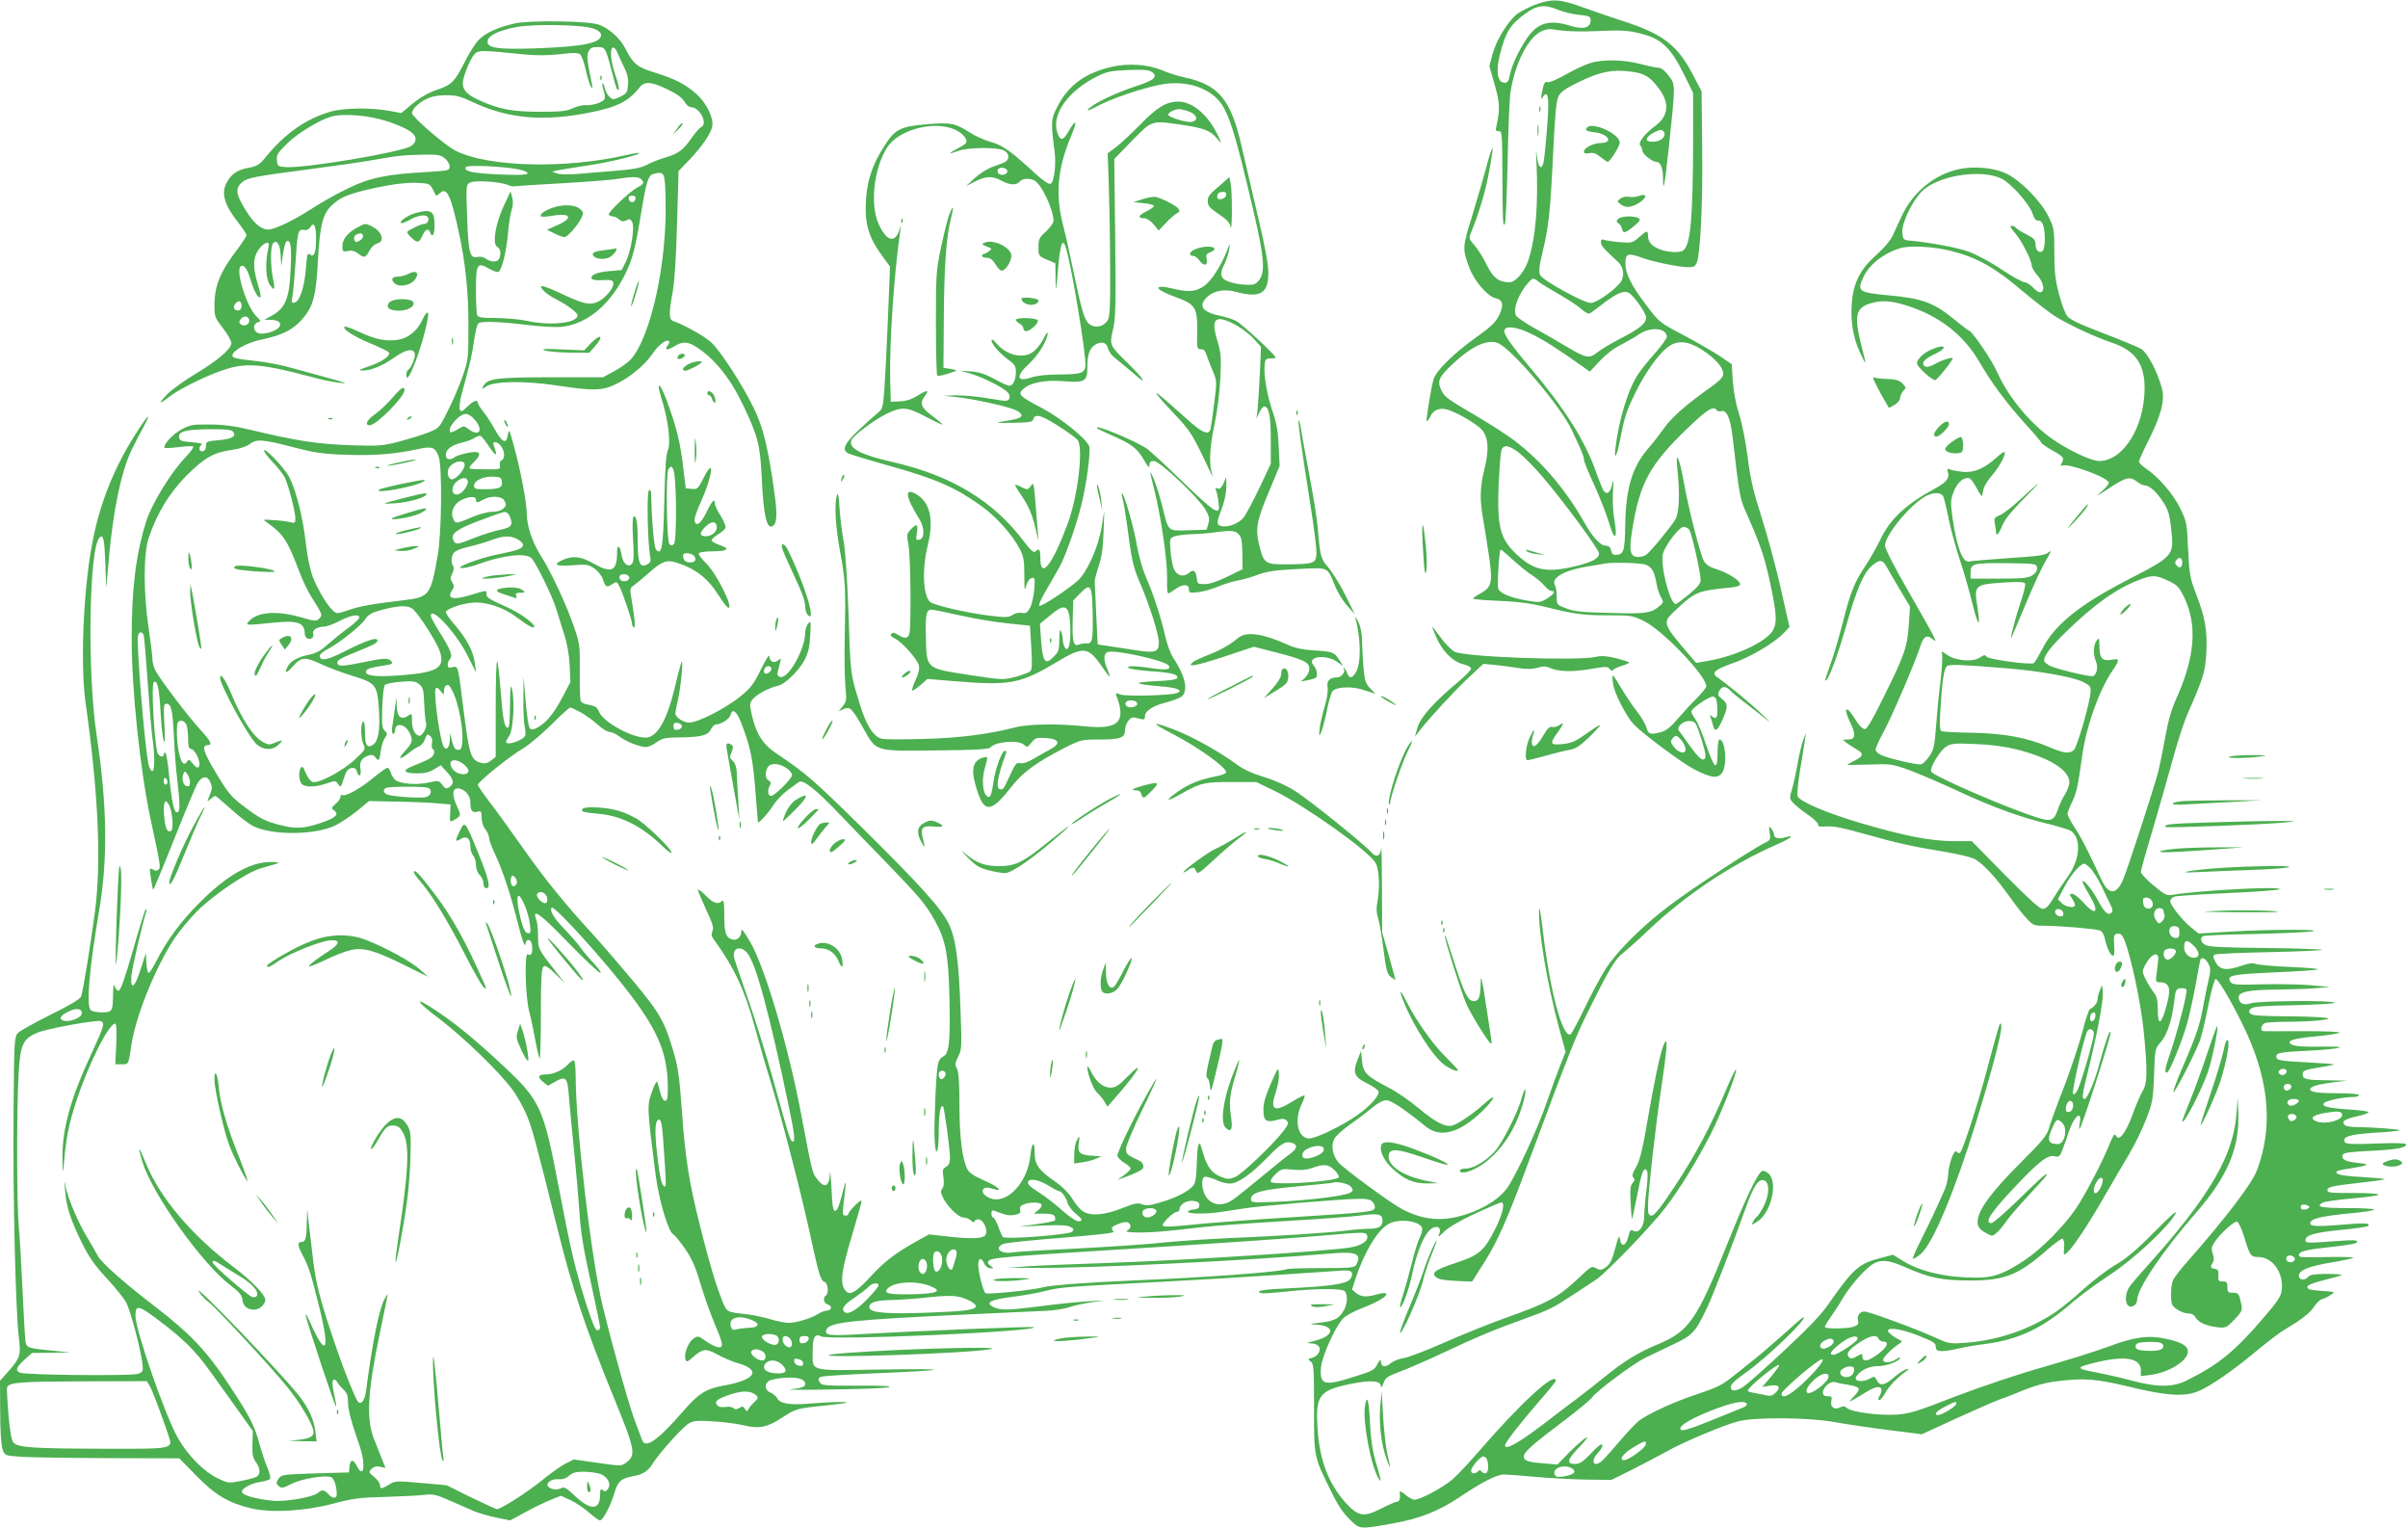 <?xml version="1.0" standalone="no"?>
<!DOCTYPE svg PUBLIC "-//W3C//DTD SVG 20010904//EN"
 "http://www.w3.org/TR/2001/REC-SVG-20010904/DTD/svg10.dtd">
<svg version="1.0" xmlns="http://www.w3.org/2000/svg"
 width="1280pt" height="812pt" viewBox="0 0 1280 812"
 preserveAspectRatio="xMidYMid meet">
<g transform="translate(0,812) scale(0.1,-0.1)"
fill="#4caf50" stroke="none">
<path d="M8163 8096 c-34 -13 -77 -35 -97 -49 -49 -38 -112 -139 -132 -214
l-17 -64 28 -99 c28 -98 29 -131 9 -222 -5 -21 -3 -26 13 -25 17 2 18 -10 19
-208 1 -274 3 -304 13 -285 5 8 11 157 15 330 3 173 10 342 16 375 24 149 91
281 160 317 31 15 44 16 100 7 39 -6 120 -8 205 -4 113 5 154 4 212 -10 124
-28 172 -73 249 -229 l44 -90 0 -255 c-1 -414 -14 -557 -54 -583 -19 -13 -84
-9 -126 8 -42 17 -60 39 -60 73 0 28 -6 27 -48 -10 -34 -30 -38 -31 -101 -26
-36 3 -74 9 -83 12 -14 5 -18 2 -18 -13 0 -17 15 -34 91 -104 26 -24 34 -63
20 -97 -16 -36 -130 -121 -165 -121 -38 0 -256 120 -269 148 -8 18 -6 45 11
115 35 147 42 210 57 517 11 222 17 296 30 319 12 23 38 42 109 76 109 53 176
67 271 55 76 -9 104 -26 152 -89 59 -77 53 -147 -17 -199 -57 -42 -95 -91 -81
-105 6 -6 11 -18 11 -27 0 -18 52 -60 74 -60 22 0 36 -33 36 -86 0 -87 9 -40
30 156 37 349 37 338 0 388 -20 26 -40 42 -53 42 -12 0 -56 9 -97 20 -89 23
-198 26 -266 5 -27 -8 -85 -35 -129 -60 -44 -25 -88 -44 -97 -42 -18 5 -22 -3
-33 -63 -5 -28 -4 -31 5 -17 20 31 30 18 30 -40 0 -69 -18 -276 -26 -310 -11
-41 -29 -19 -35 43 -4 35 -5 23 -2 -31 11 -229 -3 -406 -43 -528 -20 -62 -68
-117 -100 -117 -57 0 -89 25 -121 92 -17 36 -46 82 -64 103 -31 35 -32 39 -20
68 39 95 72 203 90 292 34 176 33 208 -4 73 -18 -69 -55 -194 -80 -277 -52
-165 -52 -175 -14 -275 26 -70 97 -152 139 -161 40 -9 45 -36 18 -92 -19 -37
-43 -60 -123 -117 -114 -81 -210 -175 -224 -220 -13 -39 -42 -218 -37 -224 3
-2 12 10 20 27 19 36 53 47 97 32 56 -19 157 -80 178 -107 33 -42 37 -106 12
-205 -25 -101 -26 -168 -6 -275 8 -44 21 -131 31 -196 19 -136 13 -160 -49
-193 -20 -11 -37 -23 -37 -26 0 -4 62 -9 138 -12 99 -4 166 -13 242 -31 158
-40 204 -46 341 -46 121 0 128 -1 190 -32 100 -50 329 -290 329 -345 0 -7 -22
-35 -48 -61 -27 -26 -72 -75 -101 -109 -38 -45 -63 -65 -89 -73 -60 -16 -70
-13 -80 24 -6 19 -28 57 -51 86 -23 29 -60 84 -82 121 -22 38 -42 69 -46 69
-3 0 -2 -21 2 -47 7 -48 69 -169 108 -211 42 -46 258 -207 320 -239 88 -46
126 -52 149 -23 31 38 21 180 -12 180 -6 0 -10 -32 -10 -71 0 -99 -17 -87 -61
43 -19 58 -45 119 -57 136 -12 16 -22 35 -22 40 0 17 98 84 117 80 13 -2 19
-15 21 -47 4 -60 -3 -78 -25 -60 -15 12 -16 12 -10 -4 4 -11 10 -30 13 -43 10
-37 23 -29 50 31 30 70 30 84 -2 110 -23 18 -25 24 -15 43 14 27 35 28 58 3
10 -11 45 -40 78 -65 33 -25 83 -64 110 -86 32 -27 25 -18 -20 25 -62 59 -173
151 -237 196 -33 24 -14 41 92 78 94 34 215 107 264 159 l28 30 -47 209 c-26
114 -72 284 -102 377 -43 134 -58 199 -73 315 -10 82 -30 183 -46 231 -17 53
-29 119 -33 175 l-6 90 -70 47 c-39 25 -125 75 -192 110 -121 64 -123 65 -191
155 -81 107 -112 168 -112 223 0 52 14 57 83 32 61 -23 202 -52 253 -52 28 0
36 5 44 26 19 49 32 322 28 614 l-3 295 -49 93 c-79 151 -159 212 -360 277
-56 18 -153 51 -216 74 -130 47 -167 49 -257 17z m119 -28 c29 -12 80 -24 113
-27 56 -6 60 -8 60 -31 0 -38 -41 -48 -108 -27 -111 35 -176 16 -232 -69 -45
-67 -81 -147 -90 -196 -5 -28 -12 -38 -26 -38 -45 0 -51 76 -14 194 25 84 49
118 117 169 66 50 106 56 180 25z m565 -654 c8 -22 -19 -46 -57 -47 -45 -3
-49 18 -8 43 40 24 57 25 65 4z m-666 -793 c13 -10 62 -40 108 -66 47 -27 100
-62 119 -79 23 -20 38 -27 46 -20 7 5 41 30 76 57 68 51 104 65 129 50 28 -17
91 -107 91 -130 0 -31 -32 -58 -132 -110 -48 -24 -104 -58 -125 -74 -46 -37
-59 -34 -168 30 -44 27 -120 70 -168 97 -49 27 -93 57 -99 68 -17 32 14 116
66 174 24 27 27 27 57 3z m-38 -277 c67 -33 139 -79 260 -165 l48 -34 52 56
c32 34 76 69 114 87 33 17 78 43 98 57 60 40 145 32 145 -15 0 -9 -27 -46 -59
-83 -33 -36 -74 -87 -91 -112 -55 -80 -106 -247 -124 -405 -6 -60 9 -31 24 45
26 131 33 154 79 250 52 108 124 211 176 250 50 39 107 34 181 -13 71 -46 114
-94 114 -128 0 -18 -16 -35 -67 -72 -129 -91 -208 -161 -248 -218 -22 -31 -59
-79 -82 -105 -87 -101 -121 -211 -124 -414 -2 -127 -8 -149 -41 -153 -22 -3
-29 2 -34 22 -4 19 -13 26 -29 26 -28 0 -70 46 -115 126 -99 175 -228 325
-369 432 -41 31 -130 88 -196 127 -162 95 -174 104 -191 136 -26 52 -19 72 56
143 103 97 187 136 244 112 73 -31 334 -338 391 -461 54 -115 65 -142 65 -159
0 -9 25 -70 55 -135 30 -66 65 -156 79 -202 29 -100 46 -86 27 22 -7 39 -10
102 -7 146 4 67 4 72 -5 36 -11 -46 -31 -56 -49 -24 -5 11 -22 52 -36 93 -59
167 -166 336 -349 553 -108 128 -145 182 -138 201 9 25 71 16 146 -22z m982
-404 c4 -6 15 -8 25 -5 28 9 49 -40 60 -138 37 -321 38 -326 76 -410 72 -163
93 -224 124 -367 35 -165 37 -210 13 -252 -36 -59 -195 -134 -339 -159 l-68
-12 -29 34 c-149 174 -151 179 -89 238 110 105 124 111 285 127 47 4 67 10 67
20 0 19 -67 61 -125 79 -35 10 -55 23 -67 42 -20 36 -81 273 -108 423 -24 135
-46 175 -33 60 13 -123 9 -221 -10 -258 -18 -33 -127 -167 -155 -189 -9 -7
-29 -13 -44 -13 -43 0 -50 31 -32 142 40 251 92 347 293 541 104 100 140 123
156 97z m-1047 -229 c27 -22 81 -77 120 -123 115 -134 302 -389 302 -409 0
-27 -35 -46 -130 -69 -149 -35 -215 -22 -305 61 -91 84 -107 146 -99 369 4 91
11 175 15 188 12 32 40 27 97 -17z m901 -405 c13 -15 61 -230 61 -270 0 -17
-18 -38 -62 -75 -35 -28 -66 -51 -70 -51 -32 0 -85 211 -68 269 13 46 87 141
109 141 10 0 24 -6 30 -14z m-936 -162 c33 -30 78 -67 101 -81 22 -14 51 -38
64 -54 13 -16 30 -29 38 -29 25 0 15 -18 -23 -41 -34 -21 -40 -22 -104 -11
-89 15 -147 39 -155 64 -6 21 5 208 13 208 3 0 32 -25 66 -56z m705 -25 c32
-11 47 -37 58 -104 4 -22 14 -53 23 -68 16 -28 15 -29 -14 -53 -42 -33 -70
-37 -267 -31 -140 3 -183 8 -223 24 -50 19 -50 19 -50 64 -1 24 -4 50 -9 57
-24 40 46 81 174 102 41 6 82 13 90 15 40 8 191 4 218 -6z m296 -927 c23 -73
26 -96 17 -105 -13 -13 -37 10 -96 94 -16 23 -34 48 -40 55 -15 21 23 56 59
52 29 -3 32 -7 60 -96z m-105 -8 c12 -15 21 -35 21 -46 0 -28 -38 -20 -63 14
-17 22 -18 30 -7 43 17 21 25 19 49 -11z"/>
<path d="M8116 5191 c5 -6 29 -13 54 -16 l45 -5 -50 14 c-61 18 -61 18 -49 7z"/>
<path d="M2739 7996 c-93 -20 -164 -53 -199 -93 -17 -19 -49 -70 -71 -115 -50
-99 -70 -120 -140 -143 -57 -19 -101 -45 -160 -96 l-36 -30 -64 12 c-98 18
-244 16 -314 -5 -131 -39 -238 -114 -341 -239 -35 -43 -46 -50 -94 -59 -58
-10 -92 -34 -116 -80 -29 -56 -11 -118 62 -210 24 -31 44 -62 44 -68 0 -6 -20
-37 -43 -68 -97 -126 -127 -199 -127 -307 0 -58 3 -65 45 -119 25 -32 45 -68
45 -79 0 -31 -75 -95 -191 -164 -57 -34 -124 -82 -149 -107 -53 -55 -47 -59
16 -10 58 43 206 115 298 143 110 34 195 26 451 -42 50 -14 113 -27 140 -30
61 -7 54 -4 -60 27 -49 13 -131 36 -182 50 -50 15 -142 33 -205 39 -87 9 -113
15 -113 27 0 26 77 69 153 85 108 22 167 51 215 105 62 69 77 125 87 315 10
185 25 247 72 292 44 42 78 57 178 82 120 29 217 43 286 39 53 -3 60 -5 74
-33 8 -16 16 -32 17 -34 2 -2 11 3 22 13 36 33 57 -11 99 -204 37 -171 52
-318 52 -503 0 -173 -1 -180 -31 -267 -17 -49 -52 -131 -78 -182 -46 -93 -46
-93 -106 -117 -33 -13 -102 -34 -155 -48 -88 -23 -107 -24 -260 -19 -170 6
-285 23 -530 82 -84 20 -142 28 -215 28 -92 1 -104 -1 -153 -28 -47 -26 -96
-81 -87 -96 2 -3 35 -1 74 4 39 5 74 6 78 3 4 -4 -14 -29 -39 -55 -78 -80
-181 -248 -211 -343 -55 -177 -77 -356 -77 -621 0 -277 44 -693 100 -959 53
-247 55 -258 43 -270 -8 -8 -17 -8 -30 0 -19 10 -19 8 -11 -47 5 -31 10 -58
12 -60 2 -2 52 118 111 266 59 149 115 284 126 301 24 39 53 40 68 2 10 -23 9
-35 -4 -66 -15 -37 -15 -38 3 -22 10 9 22 17 26 17 4 0 42 -32 84 -70 43 -39
96 -80 120 -91 102 -50 330 -47 436 5 28 14 80 49 115 77 l63 52 142 -3 c77
-1 175 -5 216 -9 l75 -6 -2 -48 c-3 -43 -1 -47 15 -38 44 26 44 25 23 72 -29
62 -28 99 2 99 33 0 67 -35 67 -70 0 -47 9 -61 36 -54 22 6 24 3 24 -31 0 -22
8 -47 20 -62 11 -14 20 -35 20 -46 0 -11 14 -49 31 -85 41 -87 85 -220 124
-377 19 -75 34 -119 37 -105 4 35 32 32 36 -3 5 -41 -5 -62 -22 -48 -19 16
-14 -224 7 -304 9 -33 23 -100 32 -150 9 -49 20 -95 23 -101 4 -7 7 97 7 231
0 183 3 247 13 257 10 10 22 2 64 -37 l51 -50 -49 62 c-93 119 -94 120 -94
189 0 34 -4 74 -10 88 -23 63 21 31 170 -123 86 -88 163 -161 171 -161 7 0 -7
21 -32 48 -25 26 -57 63 -70 82 -13 19 -52 64 -86 100 -58 59 -84 102 -70 116
14 14 292 -294 421 -466 149 -198 195 -314 196 -492 0 -53 -3 -68 -15 -68 -8
0 -19 17 -25 43 -6 23 -13 49 -16 57 -3 8 -16 -16 -29 -53 -26 -75 -26 -78 20
-440 17 -133 67 -302 93 -316 9 -5 38 -40 64 -78 35 -51 55 -96 79 -178 18
-60 50 -153 72 -205 53 -127 55 -140 27 -140 -12 0 -41 14 -65 31 -43 31 -45
31 -69 15 -27 -17 -53 -84 -42 -111 5 -15 11 -13 40 13 52 46 69 47 129 14 28
-16 77 -37 108 -46 130 -37 95 -90 -77 -120 -90 -16 -133 -43 -210 -133 -137
-158 -204 -205 -221 -155 -3 9 -19 51 -35 92 -31 80 -115 377 -173 613 -61
247 -145 958 -145 1229 0 42 -4 79 -9 82 -4 3 -19 -6 -32 -21 -29 -31 -78 -53
-118 -53 -41 0 -46 -14 -15 -39 l27 -21 37 21 c58 33 67 24 74 -78 4 -48 16
-176 27 -283 11 -107 24 -256 29 -330 6 -102 20 -191 59 -367 28 -128 51 -239
51 -247 0 -9 -7 -16 -15 -16 -10 0 -27 41 -55 128 -61 190 -86 296 -150 633
-80 421 -98 461 -292 642 -146 137 -251 223 -355 293 -127 85 -120 59 12 -40
129 -98 315 -278 386 -373 26 -34 60 -95 77 -135 32 -77 42 -114 167 -615 77
-311 149 -526 297 -888 116 -284 120 -307 66 -348 -25 -19 -28 -19 -152 -1
l-126 18 -42 -21 c-24 -12 -78 -50 -122 -86 -76 -63 -223 -157 -244 -157 -6 0
-69 29 -139 63 l-129 64 -136 12 c-131 12 -137 11 -169 -8 -41 -25 -49 -26
-49 -3 0 9 -14 29 -31 43 -30 24 -30 26 -14 43 12 12 26 15 46 11 l28 -6 -21
53 c-12 29 -30 75 -40 101 -42 105 -34 249 28 547 19 91 37 179 40 195 l5 30
-16 -27 c-29 -51 -64 -220 -100 -495 -7 -47 -26 -71 -43 -51 -14 17 -72 162
-110 273 -87 253 -113 350 -127 474 -8 69 -19 160 -24 201 l-8 75 -2 -72 c-1
-80 -7 -103 -26 -103 -26 0 -24 -17 4 -71 32 -59 45 -101 91 -287 56 -231 32
-258 -55 -62 -15 34 -22 43 -19 25 10 -46 156 -486 161 -481 2 2 -3 32 -11 67
-10 43 -11 67 -5 74 7 7 14 3 21 -9 6 -11 22 -30 35 -42 18 -17 23 -32 23 -70
0 -31 15 -90 39 -161 37 -104 45 -141 42 -185 -2 -26 -18 -22 -33 9 -19 39
-36 40 -40 1 l-3 -33 -178 -5 c-162 -5 -180 -7 -193 -24 -18 -25 -18 -31 1
-46 12 -10 24 -7 64 14 54 28 184 49 212 35 16 -8 29 -50 29 -90 0 -25 -22
-24 -45 1 -21 23 -33 25 -54 7 -28 -24 -177 -50 -245 -42 -83 9 -143 25 -157
41 -15 18 37 50 97 59 24 3 46 11 50 16 3 6 -3 32 -14 58 -12 26 -30 82 -42
125 -27 101 -53 151 -169 326 -113 171 -203 265 -381 402 -165 126 -292 238
-310 274 -8 16 -32 57 -53 92 -47 75 -103 206 -117 270 -9 46 -9 45 -4 -15 7
-86 27 -150 86 -271 40 -82 67 -121 135 -195 47 -50 94 -110 105 -131 22 -44
73 -235 84 -315 6 -49 6 -51 -22 -62 -32 -12 -595 -7 -627 6 -27 11 -21 29 23
69 l40 36 103 1 102 2 -85 8 c-138 13 -148 16 -154 47 -3 15 -10 137 -16 271
-6 134 -15 287 -20 340 -11 116 -12 634 -1 817 9 152 23 183 97 215 47 21 318
71 340 62 23 -8 17 -27 -47 -166 -117 -251 -160 -410 -157 -574 1 -48 3 -70 5
-48 13 164 27 237 68 361 65 199 173 414 207 414 7 0 9 -33 6 -108 l-5 -108
34 0 c37 0 35 -6 53 111 24 153 130 411 227 557 26 40 80 104 119 144 92 91
265 208 342 230 108 30 112 32 55 33 -110 2 -237 -70 -384 -218 -99 -99 -172
-199 -228 -308 -17 -35 -35 -63 -41 -63 -5 0 -10 24 -12 53 l-3 52 -28 -88
c-30 -96 -54 -113 -49 -36 2 36 53 257 79 344 3 11 2 17 -3 12 -4 -4 -35 -103
-68 -220 -44 -151 -65 -212 -76 -212 -8 0 -17 11 -21 25 -5 16 -7 2 -8 -42 -1
-93 -4 -98 -60 -98 -26 0 -52 5 -59 12 -24 24 -8 216 44 523 48 280 44 562
-12 935 -51 333 -41 997 15 1053 20 20 26 -5 31 -136 l5 -132 13 150 c24 270
68 478 127 595 12 25 39 77 60 115 53 100 5 41 -74 -90 -101 -169 -169 -352
-204 -550 -45 -249 -60 -636 -32 -830 67 -475 84 -835 51 -1100 -23 -178 -65
-435 -75 -461 -6 -14 -61 -47 -163 -97 -84 -42 -162 -85 -173 -97 -19 -21 -20
-41 -23 -428 -4 -431 11 -1052 28 -1189 12 -95 8 -109 -59 -185 l-41 -46 1
-164 c0 -98 5 -177 12 -198 12 -35 12 -35 87 -41 41 -4 250 -7 464 -8 l389 -1
91 -93 c101 -103 170 -144 292 -173 108 -25 286 -15 438 26 103 27 141 32 275
35 86 3 180 7 208 11 46 5 63 1 135 -31 46 -20 103 -45 128 -56 25 -10 78 -26
118 -34 l74 -15 81 44 c45 25 106 54 136 66 l53 21 52 -24 c28 -13 72 -43 98
-66 25 -22 51 -41 57 -41 16 0 57 78 76 143 18 64 37 81 100 92 50 8 81 28
104 66 34 56 164 200 195 216 24 13 50 15 131 9 55 -3 127 -13 160 -21 80 -19
123 -11 202 41 72 47 76 49 233 65 58 6 107 12 109 15 7 6 -82 4 -194 -5 -110
-9 -159 -1 -175 30 -6 11 -22 24 -36 29 -27 11 -32 41 -9 60 8 7 46 15 84 18
71 5 111 -7 111 -33 0 -15 -17 -21 -80 -29 -19 -2 84 -3 230 0 146 2 279 7
295 12 19 6 -38 9 -163 8 -161 -1 -194 1 -202 14 -13 21 -12 27 6 34 9 3 129
11 267 17 415 17 443 27 61 21 -406 -6 -374 -14 -374 100 0 73 12 93 44 76 43
-23 1156 25 1132 49 -5 5 -604 -19 -921 -37 -170 -10 -194 -7 -182 24 15 39
131 52 757 81 179 8 363 17 410 19 47 2 103 11 126 20 23 8 74 19 115 25 l74
10 -95 -5 c-52 -3 -162 -14 -244 -25 -172 -22 -215 -23 -251 -7 -54 24 -22 42
104 57 52 7 129 20 170 31 82 20 91 21 651 50 206 11 470 27 585 35 116 8 249
17 298 20 75 6 88 4 93 -10 4 -10 -1 -24 -12 -36 -24 -23 -108 -35 -317 -45
-143 -6 -189 -14 -154 -26 6 -3 66 1 132 8 156 17 297 18 313 2 16 -16 15 -63
-2 -96 -25 -48 -49 -62 -127 -71 -56 -6 -63 -9 -31 -10 111 -3 110 -60 -1 -87
-42 -10 -46 -12 -21 -13 41 -1 59 -22 44 -50 -6 -12 -22 -24 -36 -27 -23 -6
-23 -7 -7 -19 16 -12 18 -34 18 -247 0 -263 -2 -256 88 -438 36 -75 65 -119
101 -154 56 -55 50 -54 236 -21 137 25 239 65 349 139 119 80 197 120 236 120
17 0 89 -5 160 -12 72 -7 193 -13 270 -15 l140 -2 105 52 c58 29 141 73 185
97 92 52 298 139 382 162 90 24 377 22 518 -4 61 -11 189 -30 286 -42 l175
-22 185 85 c101 46 204 91 229 100 25 8 84 31 131 51 55 22 115 39 169 45 148
19 211 14 394 -30 189 -46 281 -52 355 -25 61 23 186 108 315 216 60 50 130
103 155 117 81 47 131 86 152 119 11 18 30 36 42 40 12 3 33 13 47 23 25 16
24 16 -50 21 -58 4 -75 8 -75 20 0 11 26 21 88 37 49 12 91 24 94 27 4 3 -32
6 -79 6 -64 0 -89 -4 -98 -15 -18 -22 -50 -19 -50 5 0 30 51 50 173 71 61 10
112 21 116 25 3 3 -52 5 -124 4 -155 -3 -165 -3 -165 10 0 18 35 28 135 39
151 17 175 22 175 33 0 8 -32 9 -102 3 -168 -12 -173 -12 -173 5 0 26 49 40
189 54 75 7 139 16 143 20 17 17 -18 18 -148 7 -139 -12 -171 -8 -155 18 11
17 74 30 209 43 70 6 127 15 127 20 0 4 -65 8 -145 8 -140 0 -169 7 -127 29
10 6 79 15 153 22 74 6 138 15 143 20 6 5 -48 9 -133 9 -130 0 -142 1 -139 18
3 14 26 20 152 34 81 9 150 18 152 21 3 2 -52 8 -121 12 -111 6 -148 15 -132
31 3 3 36 10 73 15 99 16 107 22 36 29 -66 7 -88 19 -79 43 4 11 39 16 148 21
140 7 189 16 189 35 0 6 -59 8 -158 4 -121 -5 -161 -3 -167 6 -18 29 20 42
154 51 73 4 135 10 137 13 6 5 -143 17 -222 17 -41 0 -66 5 -73 14 -15 18 2
28 77 46 28 6 52 15 52 20 0 4 -49 11 -108 14 -112 8 -145 17 -127 35 13 13
104 31 151 31 19 0 34 5 34 10 0 6 -43 10 -107 10 -112 0 -153 6 -153 21 0 15
42 27 122 37 l73 9 -102 2 c-115 1 -133 6 -133 31 0 21 10 25 99 39 35 6 65
12 68 14 2 2 -60 7 -138 11 -152 8 -169 11 -169 31 0 20 21 24 168 31 162 8
233 24 97 22 -123 -2 -167 1 -185 12 -29 18 7 31 126 42 65 6 123 15 129 20 6
5 -72 8 -190 8 -110 0 -206 -1 -212 0 -23 0 -14 37 10 44 12 3 65 6 117 6 52
0 127 3 165 7 111 11 38 20 -171 22 -140 1 -184 4 -193 15 -9 10 -7 17 5 27
12 10 71 14 230 17 118 3 214 8 214 13 0 14 -408 11 -446 -3 -37 -13 -64 0
-64 32 0 29 53 40 204 41 78 1 173 4 211 8 l70 6 -100 9 c-55 5 -171 7 -259 5
-142 -4 -160 -2 -170 13 -21 34 5 40 226 50 117 5 224 12 238 16 14 3 -49 9
-140 13 -91 4 -176 11 -189 16 -16 7 -38 4 -75 -9 -84 -29 -118 -23 -141 23
-12 22 -12 30 -2 36 6 4 137 10 289 13 152 3 280 9 283 12 4 3 -130 8 -297 10
-223 2 -309 6 -325 16 -24 13 -30 36 -13 47 6 4 122 9 259 11 137 3 277 9 312
13 101 13 -215 13 -423 0 l-171 -10 -36 29 c-53 42 -121 130 -115 146 3 8 13
18 22 21 9 4 137 12 284 19 147 6 271 16 275 20 16 18 -428 -6 -567 -29 -32
-6 -42 -1 -102 49 -38 31 -68 64 -68 72 0 9 29 113 65 232 35 120 83 287 106
372 23 85 59 196 81 245 82 187 90 215 96 317 6 117 -7 190 -55 313 -32 83
-35 102 -42 236 -6 142 -8 148 -43 220 -38 76 -113 163 -181 209 -20 14 -37
30 -37 37 0 7 22 56 50 111 67 133 89 215 72 278 -24 89 -77 190 -111 210 -17
10 -109 48 -203 84 -128 49 -176 72 -190 91 -11 15 -31 68 -44 119 -19 74 -24
117 -24 220 0 122 -1 129 -32 191 -39 79 -143 186 -218 224 -66 34 -178 44
-262 25 -129 -30 -240 -122 -299 -248 -17 -37 -40 -85 -50 -108 -11 -23 -48
-66 -85 -99 -87 -76 -124 -151 -131 -263 -6 -93 7 -173 43 -253 15 -33 28 -58
29 -57 2 2 -8 44 -21 93 -40 158 -30 201 53 224 57 16 103 13 179 -10 181 -55
312 -157 399 -308 62 -107 140 -212 243 -326 45 -49 82 -93 82 -97 0 -4 25
-22 55 -39 65 -36 69 -42 55 -69 -8 -15 -8 -18 3 -14 35 13 247 -65 247 -92 0
-7 -19 -29 -42 -49 -33 -28 -23 -23 41 19 92 61 113 66 151 36 14 -11 32 -20
41 -20 25 0 64 -35 98 -89 26 -40 34 -65 42 -141 16 -144 16 -144 -236 -274
-255 -132 -385 -238 -449 -365 -20 -38 -40 -72 -45 -75 -17 -11 -242 20 -251
34 -7 11 -14 10 -35 -4 -39 -26 -130 -18 -175 14 -28 20 -33 21 -27 6 4 -10 0
-75 -8 -145 -9 -69 -19 -179 -24 -244 -8 -104 -12 -122 -36 -157 -15 -21 -34
-40 -43 -42 -21 -4 -165 29 -209 48 -18 7 -33 21 -33 30 0 9 18 49 39 88 43
77 168 368 196 454 19 61 37 72 67 46 33 -29 23 -10 -121 242 -79 136 -131
238 -131 254 0 57 136 221 218 264 41 21 79 20 91 -1 5 -10 18 -63 29 -119 11
-55 38 -154 60 -220 22 -65 52 -171 67 -234 31 -124 44 -132 26 -14 -19 115
-15 119 152 129 74 4 99 2 102 -7 3 -7 -10 -59 -29 -114 -29 -86 -59 -211 -40
-164 4 8 37 88 75 177 37 90 84 191 105 225 26 45 30 57 15 44 -18 -17 -49
-21 -214 -32 -105 -8 -200 -15 -210 -18 -34 -8 -65 74 -88 231 -11 82 -11 95
5 137 18 48 47 76 78 76 11 0 27 -19 44 -52 15 -29 28 -48 30 -43 1 6 5 22 8
37 3 15 24 48 46 73 39 45 75 113 65 123 -2 3 -22 -11 -44 -31 -64 -57 -115
-79 -175 -75 -28 3 -59 8 -70 13 -15 7 -17 5 -12 -13 11 -32 -7 -55 -66 -87
-155 -83 -242 -164 -293 -273 -20 -40 -54 -101 -76 -134 -60 -88 -84 -148
-123 -305 -20 -77 -49 -178 -66 -223 -17 -46 -29 -84 -27 -86 11 -12 63 124
108 281 57 202 95 291 140 329 40 34 56 33 77 -5 9 -17 41 -72 71 -122 l54
-91 -6 -91 c-8 -122 -23 -165 -128 -377 -63 -129 -95 -183 -106 -183 -10 0
-27 16 -40 35 -40 63 -51 75 -59 67 -4 -4 5 -34 21 -66 32 -67 28 -91 -12 -91
l-28 -1 21 -17 c12 -9 36 -25 54 -35 39 -21 35 -36 -13 -60 -20 -9 -37 -19
-37 -21 0 -2 53 -1 118 1 113 4 120 3 212 -30 52 -19 167 -69 256 -110 179
-84 341 -143 484 -176 52 -13 105 -29 117 -36 58 -38 51 -153 -15 -243 -20
-28 -54 -78 -74 -111 -28 -46 -43 -61 -60 -61 -16 0 -73 52 -200 180 l-177
180 -98 0 c-122 0 -266 29 -503 99 -183 55 -316 113 -325 141 -3 10 3 73 14
141 11 68 23 140 26 159 l5 35 -15 -39 c-8 -21 -22 -78 -30 -126 -8 -48 -22
-109 -30 -136 -14 -46 -13 -49 8 -72 12 -13 48 -42 79 -63 32 -22 55 -45 53
-52 -4 -9 8 -11 44 -9 35 3 90 -8 192 -37 185 -52 251 -67 426 -96 95 -16 156
-31 178 -45 43 -27 109 -99 179 -198 30 -42 70 -94 90 -114 34 -37 38 -38 103
-38 84 -1 262 -16 286 -25 9 -4 20 -19 23 -34 11 -51 29 -94 43 -99 10 -3 12
9 9 54 -3 54 -1 59 18 62 17 2 25 -6 37 -35 36 -91 87 -333 102 -482 21 -214
20 -278 -6 -320 -11 -18 -34 -72 -51 -118 -34 -96 -71 -148 -87 -123 -13 19
-13 18 -50 -70 -39 -91 -120 -244 -165 -311 -63 -94 -185 -217 -272 -275 -112
-74 -166 -94 -258 -94 -160 0 -300 32 -394 91 l-50 31 -63 -17 c-118 -30 -145
-53 -283 -250 -39 -56 -112 -131 -239 -249 -100 -93 -195 -177 -212 -187 -40
-25 -65 -24 -65 1 0 13 26 38 82 77 111 78 334 293 304 293 -3 0 -52 -42 -108
-93 -57 -50 -123 -108 -148 -127 -25 -20 -77 -61 -115 -92 -61 -49 -88 -62
-190 -96 -126 -41 -266 -106 -315 -144 -16 -13 -63 -63 -105 -112 -42 -50 -84
-96 -93 -103 -45 -34 -58 5 -16 48 14 15 24 33 21 41 -3 8 -24 -7 -59 -45 -44
-46 -61 -57 -86 -57 -48 0 -41 25 26 93 32 34 47 54 33 47 -13 -7 -53 -42 -88
-77 l-64 -66 -72 6 c-87 7 -107 14 -107 37 0 23 44 62 210 187 74 56 143 113
153 127 24 34 220 180 282 210 27 13 93 45 146 70 107 50 121 66 183 196 32
67 138 341 209 540 38 105 62 142 90 138 34 -5 35 -72 3 -137 -14 -27 -30 -52
-36 -56 -5 -3 -15 -15 -21 -27 -11 -20 -11 -20 19 -2 74 43 115 205 65 255
-12 12 -28 19 -36 16 -23 -9 -89 -147 -187 -392 -159 -397 -202 -460 -365
-528 -107 -44 -182 -90 -290 -178 -44 -36 -107 -85 -140 -110 -33 -24 -98 -74
-145 -110 -159 -123 -240 -170 -240 -140 0 14 80 117 179 231 50 57 91 107 91
112 0 53 -189 -120 -408 -374 -50 -58 -113 -125 -139 -148 -48 -43 -173 -110
-204 -110 -10 0 -32 12 -49 27 -19 16 -31 21 -30 12 5 -30 -1 -49 -12 -49 -7
0 -45 -16 -84 -36 -96 -49 -124 -44 -193 32 -92 104 -138 229 -148 400 -10
168 11 195 170 228 115 24 166 20 168 -13 0 -9 6 -1 13 18 10 29 21 37 86 61
41 15 149 62 238 104 177 83 258 117 424 177 132 47 151 57 258 127 47 31 102
67 122 80 53 34 292 282 369 382 77 100 165 243 241 390 56 109 145 336 136
346 -3 3 -27 -46 -53 -108 -80 -190 -162 -346 -271 -510 -76 -116 -110 -158
-124 -158 -17 0 -20 7 -20 53 0 63 42 440 71 627 27 182 34 258 22 245 -19
-20 -51 -160 -102 -458 -22 -124 -36 -179 -55 -211 -19 -32 -22 -46 -14 -54 9
-9 8 -16 -4 -29 -12 -14 -14 -36 -10 -106 2 -48 6 -86 8 -85 1 2 12 53 24 113
25 131 36 163 52 147 8 -8 8 -36 0 -106 -7 -52 -12 -115 -12 -140 0 -55 -29
-93 -58 -77 -14 8 -18 3 -27 -32 -12 -50 -38 -57 -44 -12 -3 24 -8 15 -25 -49
-16 -60 -27 -84 -48 -99 -24 -18 -31 -19 -53 -7 -24 13 -28 10 -87 -46 -114
-108 -165 -136 -398 -219 -74 -26 -215 -83 -314 -126 -98 -44 -198 -82 -223
-86 -25 -3 -57 -16 -72 -29 -29 -24 -51 -18 -51 15 0 9 -8 1 -18 -18 -15 -31
-26 -37 -122 -67 -163 -52 -186 -45 -178 50 5 56 70 204 114 256 14 16 55 39
106 59 87 34 138 65 125 77 -4 4 -24 2 -46 -4 -54 -17 -85 -15 -112 6 l-22 19
17 54 c48 146 120 265 180 296 59 31 176 12 176 -29 0 -10 -6 -32 -14 -47 -8
-15 -27 -75 -41 -132 -14 -57 -35 -132 -46 -167 -12 -35 -19 -65 -16 -68 9 -9
48 97 63 173 21 99 50 179 81 221 36 49 86 38 60 -13 -5 -11 8 -3 29 19 26 25
83 58 166 97 70 32 132 59 138 59 22 0 8 -61 -31 -139 -58 -117 -87 -142 -206
-181 -115 -38 -135 -52 -111 -76 12 -12 41 -18 105 -21 l88 -4 64 101 c72 114
120 223 229 515 239 643 256 685 343 858 94 189 127 243 167 273 20 16 78 67
127 114 202 192 441 352 687 461 79 34 104 55 47 39 -34 -10 -59 -4 -59 14 0
7 -6 21 -14 32 -13 17 -14 15 -9 -21 5 -38 3 -41 -31 -57 -61 -30 -376 -236
-496 -326 -146 -109 -284 -246 -345 -341 -26 -41 -76 -134 -111 -207 -35 -73
-69 -136 -75 -140 -42 -26 -111 233 -148 551 -11 93 -19 139 -20 108 -3 -120
44 -393 105 -621 l36 -132 -27 -68 c-15 -37 -47 -125 -72 -197 -47 -137 -152
-366 -205 -449 -40 -62 -125 -118 -230 -151 -120 -38 -220 -30 -333 28 -57 29
-312 216 -340 249 -31 37 -41 88 -23 125 7 15 46 50 85 78 40 27 93 68 118 89
30 25 56 39 74 39 25 0 95 -46 209 -139 77 -63 177 -37 297 77 75 72 86 108
13 42 -52 -48 -127 -99 -163 -113 -38 -14 -92 13 -187 93 -43 36 -112 84 -155
106 -120 63 -136 79 -143 142 l-5 54 -19 -47 c-27 -69 -17 -93 52 -126 31 -15
58 -34 60 -44 4 -22 -51 -82 -117 -127 -83 -57 -216 -121 -251 -121 -61 0 -83
97 -41 182 11 23 18 44 16 46 -3 3 -31 -11 -64 -31 -98 -61 -122 -48 -90 47
11 32 19 76 17 98 -3 39 -3 39 -42 -49 -26 -59 -40 -103 -40 -135 -1 -63 12
-75 67 -61 34 10 45 9 56 -2 12 -12 10 -19 -14 -52 -50 -68 -223 -233 -259
-248 -32 -13 -40 -13 -76 1 -49 20 -73 51 -96 129 -15 53 -18 57 -25 35 -4
-14 -7 -61 -8 -105 -1 -55 -6 -88 -16 -103 -23 -31 -89 -66 -174 -91 -59 -18
-79 -20 -100 -11 -23 9 -39 6 -107 -21 -93 -37 -166 -43 -208 -16 -15 10 -41
40 -57 68 -20 31 -53 64 -89 89 -86 58 -110 91 -110 151 0 70 -16 61 -23 -14
-13 -123 -98 -231 -182 -231 -43 0 -87 36 -67 56 9 9 20 9 47 1 65 -20 34 10
-45 44 -50 22 -78 40 -87 58 -28 52 -43 175 -43 343 0 117 -4 174 -13 192 -12
22 -11 30 6 64 19 36 20 51 13 240 -9 271 -25 390 -64 469 -41 82 -154 207
-468 517 -248 244 -298 287 -443 383 -75 49 -111 105 -134 205 -13 58 -13 64
4 86 20 25 88 62 132 71 40 8 114 80 145 140 19 38 26 69 29 130 4 74 3 78
-11 61 -9 -11 -16 -32 -16 -48 0 -89 -92 -251 -134 -235 -14 5 -16 13 -11 30
3 12 9 33 12 47 6 22 4 24 -10 11 -22 -18 -47 -7 -47 21 0 14 -18 -14 -45 -69
-39 -79 -55 -100 -108 -143 -78 -64 -227 -140 -273 -140 -32 0 -74 28 -74 49
0 6 6 38 14 73 17 76 31 239 16 193 -5 -16 -21 -76 -34 -133 -42 -173 -94
-262 -155 -262 -74 0 -224 83 -246 136 -10 25 -20 32 -53 38 -27 4 -43 12 -46
24 -3 10 -5 81 -4 157 1 133 0 144 -31 234 -37 110 -122 293 -174 374 -47 73
-77 162 -77 229 0 58 -34 236 -71 368 -22 78 -24 82 -29 50 -8 -52 -29 -44
-68 25 -18 33 -46 77 -63 97 -16 20 -29 42 -29 47 0 20 -24 11 -57 -21 -29
-28 -33 -29 -39 -13 -4 10 1 48 11 84 47 175 55 207 65 283 7 46 17 86 23 90
19 12 112 9 252 -8 71 -9 156 -14 187 -11 121 11 234 94 315 232 56 95 77 161
107 350 33 198 41 223 71 231 58 14 60 11 63 -141 8 -328 -76 -716 -182 -842
-14 -16 -53 -45 -88 -64 l-63 -34 -275 0 c-291 0 -339 -6 -361 -47 -10 -19
-10 -19 17 -1 43 28 206 30 377 4 192 -29 238 -28 312 8 76 37 155 103 194
162 30 45 75 79 87 66 4 -4 1 -13 -6 -22 -21 -25 -3 -29 33 -6 45 28 74 27
122 -5 99 -66 180 -168 249 -315 77 -163 87 -204 96 -394 8 -174 25 -252 52
-243 28 10 32 56 14 182 -32 234 -60 349 -110 449 -64 130 -178 305 -228 350
-37 33 -148 94 -200 111 -23 7 -23 43 -2 156 10 54 18 188 23 363 l8 278 55
57 c68 71 117 142 124 180 9 44 -31 126 -85 173 -58 52 -113 80 -223 114 -93
29 -112 45 -156 131 -26 51 -88 106 -139 123 -56 20 -361 24 -444 7z m416 -28
c27 -10 40 -21 40 -34 0 -43 -96 -62 -350 -71 -204 -7 -259 2 -253 40 4 29 60
55 151 73 96 18 356 13 412 -8z m69 -130 c7 -18 21 -67 31 -108 10 -41 21 -79
26 -84 15 -17 10 17 -11 79 -11 32 -21 76 -22 98 -4 54 18 60 37 10 9 -21 25
-56 36 -78 14 -28 20 -54 17 -85 -3 -41 -6 -47 -41 -64 -36 -17 -39 -17 -57
-1 -10 9 -22 30 -25 47 -4 16 -9 27 -12 24 -3 -3 0 -19 5 -36 6 -17 9 -37 6
-45 -7 -18 -65 -37 -101 -34 -15 2 -46 -6 -68 -16 -33 -16 -63 -19 -175 -19
-146 0 -216 13 -322 61 -63 28 -88 54 -88 90 0 34 40 133 63 156 21 21 36 21
272 -3 59 -5 122 -5 182 2 71 9 96 8 107 -1 8 -7 21 -44 30 -84 9 -40 21 -79
27 -87 8 -12 10 -10 6 10 -27 131 -29 152 -19 175 9 20 19 25 47 25 31 0 38
-4 49 -32z m324 -193 c50 -24 78 -44 90 -65 10 -17 25 -30 36 -30 47 0 91 -91
52 -106 -7 -3 -30 -29 -51 -59 -43 -62 -68 -81 -138 -102 -28 -8 -72 -25 -97
-38 -36 -19 -73 -25 -185 -34 -77 -6 -169 -14 -206 -17 -36 -2 -76 -1 -90 5
l-24 9 25 6 c14 3 86 15 160 26 123 18 286 58 277 67 -2 2 -33 -3 -68 -11
-324 -75 -736 -64 -907 23 -58 29 -232 180 -232 200 0 10 10 27 23 38 43 40
89 57 157 57 54 0 78 -6 144 -37 191 -90 383 -105 636 -52 135 28 193 58 252
133 25 31 62 28 146 -13z m-1561 -151 c80 -16 175 -54 205 -81 25 -23 22 -50
-7 -69 -50 -33 -563 -119 -665 -112 -43 3 -45 5 -48 36 -3 29 4 40 55 90 54
53 169 123 232 142 44 14 148 11 228 -6z m377 -215 c14 -11 26 -31 26 -43 0
-22 -4 -23 -118 -30 -217 -12 -305 -30 -420 -86 -57 -27 -146 -77 -198 -111
-94 -61 -193 -108 -227 -109 -39 0 -77 32 -121 103 -52 83 -56 114 -23 145 28
27 66 34 357 72 129 17 285 39 345 50 138 24 160 26 266 28 74 2 90 -1 113
-19z m396 -60 c31 -7 48 -15 44 -21 -5 -8 -53 -9 -151 -5 -141 6 -190 17 -177
39 8 13 205 4 284 -13z m7881 -49 c51 -27 144 -131 162 -182 10 -30 19 -42 31
-40 10 2 20 -7 26 -23 12 -32 13 -115 1 -134 -15 -23 -41 -5 -41 29 0 26 -7
33 -49 55 -27 13 -52 29 -56 35 -3 5 -13 10 -22 10 -10 0 -6 -11 17 -37 35
-39 90 -147 90 -175 0 -10 14 -33 30 -51 53 -60 33 -126 -20 -68 -16 17 -38
31 -48 31 -11 0 -67 31 -124 69 -56 38 -135 80 -175 94 -61 22 -205 49 -318
59 -27 3 -30 7 -33 42 -4 50 51 165 104 219 85 85 317 121 425 67z m-7233 -2
c18 -18 15 -26 -18 -43 -41 -21 -161 -135 -154 -146 3 -5 12 -9 21 -9 9 0 24
-7 34 -16 13 -12 22 -13 38 -5 16 9 22 8 31 -8 15 -28 -5 -155 -33 -211 l-22
-45 -67 -6 c-66 -5 -103 -22 -92 -41 3 -5 25 -9 48 -7 60 3 66 1 66 -20 0 -27
-48 -81 -85 -96 -41 -18 -74 -10 -184 41 -108 51 -136 56 -102 20 12 -13 39
-32 59 -42 67 -34 122 -75 122 -90 0 -41 -145 -57 -270 -29 -36 8 -108 14
-161 15 -79 0 -98 3 -103 16 -3 9 -6 69 -6 135 0 138 7 148 72 110 21 -12 43
-19 47 -16 19 11 42 104 51 201 4 54 14 113 20 130 7 20 8 44 3 64 l-9 33 -37
-79 c-44 -96 -61 -200 -34 -216 17 -9 22 -34 11 -62 -8 -20 -43 -21 -71 -1
-14 10 -32 13 -47 9 -38 -9 -47 25 -53 217 -6 165 -6 167 16 179 25 13 158 5
201 -13 14 -6 30 -9 35 -7 6 1 118 9 250 16 132 7 265 18 295 23 80 13 114 13
128 -1z m-30 -105 c-2 -10 -10 -18 -18 -18 -8 0 -16 8 -18 18 -2 12 3 17 18
17 15 0 20 -5 18 -17z m-1698 -211 c0 -76 -10 -102 -33 -84 -12 10 -15 -1 -21
-73 -7 -99 -33 -178 -60 -183 -16 -3 -18 0 -12 30 4 18 11 95 16 171 11 176
14 190 44 185 15 -3 27 2 35 14 20 32 31 10 31 -60z m-188 -90 l3 -57 9 63 c5
34 13 65 18 69 23 13 29 -27 23 -146 -7 -163 -28 -211 -110 -254 l-30 -16 38
-1 c44 0 61 -25 32 -47 -31 -22 -86 -33 -106 -22 -25 13 -24 49 1 56 18 5 18
7 -8 33 -52 52 -112 246 -82 265 18 11 34 -13 53 -75 17 -58 41 -99 51 -89 4
3 -3 35 -14 70 -26 85 -26 138 3 180 12 19 31 35 41 37 17 4 18 0 11 -34 -16
-72 -12 -157 9 -187 25 -37 30 -28 17 33 -14 67 -14 173 1 188 20 20 37 -6 40
-66z m8881 24 c135 -34 231 -88 372 -208 66 -55 145 -117 175 -136 68 -44 214
-112 300 -141 128 -42 179 -111 180 -241 0 -208 -113 -390 -242 -390 -40 0
-154 53 -240 111 -121 82 -243 228 -301 360 -27 62 -130 214 -150 222 -7 2
-39 27 -72 54 -117 96 -174 117 -360 134 -154 14 -165 22 -131 94 31 69 107
128 196 156 53 16 177 9 273 -15z m-9091 -278 c7 -19 -2 -38 -17 -38 -21 0
-28 19 -15 35 15 18 26 19 32 3z m43 -93 c0 -22 -31 -33 -48 -16 -7 7 -6 15 3
26 17 21 45 15 45 -10z m1199 -526 c48 -56 23 -93 -34 -49 -24 18 -25 18 -58
-2 -18 -11 -35 -18 -38 -15 -20 19 45 97 81 97 14 0 34 -12 49 -31z m-1286
-62 c21 -25 -4 -40 -74 -46 -65 -6 -69 -7 -69 -31 0 -15 -7 -26 -17 -28 -21
-4 -25 23 -5 35 7 5 -15 10 -53 13 -57 4 -65 8 -68 26 -5 32 35 42 164 43 79
1 115 -3 122 -12z m1365 -85 c36 -53 44 -48 21 12 -9 25 22 20 40 -6 20 -28
21 -67 2 -74 -7 -3 -11 -14 -9 -27 4 -21 1 -22 -74 -21 -104 1 -102 -1 -63 39
47 48 32 63 -44 46 -31 -7 -58 -17 -61 -22 -4 -5 -15 -9 -26 -9 -13 0 -19 7
-19 24 0 28 32 52 90 65 22 5 51 16 63 24 12 8 27 13 32 10 6 -2 27 -29 48
-61z m-1047 2 c120 -31 160 -37 289 -41 148 -5 257 4 380 31 72 16 89 9 107
-41 19 -56 16 -400 -5 -523 -38 -216 -44 -223 -182 -240 -169 -20 -230 -31
-292 -52 -61 -21 -63 -21 -83 -3 -30 27 -77 105 -105 173 -16 40 -30 105 -40
190 -15 134 -51 274 -86 344 -23 46 -125 155 -135 145 -4 -4 16 -31 43 -60 28
-29 58 -67 66 -83 19 -37 57 -183 57 -219 0 -25 -3 -27 -27 -20 -16 4 -55 9
-88 11 -60 4 -60 4 -35 -13 87 -62 107 -93 170 -258 16 -44 45 -105 64 -135
60 -95 62 -99 43 -117 -15 -16 -22 -15 -99 7 -129 37 -234 28 -277 -24 -17
-20 -13 -20 132 -5 129 13 166 0 167 -57 0 -24 20 -36 39 -25 6 4 9 15 6 24
-8 18 22 37 58 37 14 0 51 14 82 30 59 31 105 39 105 18 0 -7 -27 -32 -60 -56
-32 -23 -81 -63 -108 -87 -38 -34 -62 -47 -101 -55 -55 -10 -96 -33 -111 -61
-22 -40 -8 -40 26 -1 44 51 66 53 152 12 35 -16 108 -44 163 -61 128 -39 134
-48 143 -177 8 -114 -3 -176 -36 -193 -29 -15 -38 2 -38 74 0 36 -4 56 -10 52
-14 -9 -13 -89 2 -121 12 -25 10 -29 -45 -80 -65 -61 -194 -129 -225 -120 -11
4 -27 25 -37 48 -12 32 -19 39 -26 27 -12 -19 -11 -56 1 -80 14 -24 68 -25
135 -3 46 16 49 16 61 -1 16 -22 15 -23 34 35 11 34 21 46 38 48 17 3 25 -2
29 -17 9 -36 26 -24 19 13 -7 37 7 59 46 72 14 4 25 1 33 -10 18 -24 22 -20
29 32 3 26 13 58 22 70 14 20 14 24 -1 39 -14 13 -16 34 -13 124 2 62 8 113
14 119 6 6 45 14 85 17 63 5 77 3 98 -14 20 -17 23 -29 26 -103 2 -47 6 -93
10 -103 7 -18 -18 -67 -35 -67 -22 0 -40 34 -40 76 0 44 0 45 -22 30 -35 -25
-58 -5 -59 52 l-1 47 -9 -60 c-4 -33 -11 -77 -14 -97 -3 -23 -1 -38 5 -38 5 0
10 9 10 19 0 42 52 35 75 -10 22 -41 19 -55 -21 -99 -43 -47 -32 -52 21 -10
20 16 45 32 55 35 10 3 23 20 29 37 9 26 13 29 27 17 10 -8 14 -22 10 -40 -3
-16 -1 -29 6 -31 6 -2 8 -13 4 -25 -6 -19 -26 -30 -119 -67 -51 -21 -38 -36
30 -36 40 0 66 6 91 22 l35 21 34 -37 c36 -39 39 -62 10 -80 -15 -9 -21 -7
-36 13 -18 24 -20 24 -75 12 -67 -15 -159 -6 -179 18 -8 9 -18 26 -21 39 -4
12 -12 22 -17 22 -5 0 -38 -24 -74 -53 -70 -58 -149 -102 -165 -92 -5 3 -10
-1 -10 -9 0 -9 -11 -26 -26 -38 -23 -21 -24 -24 -8 -35 29 -21 8 -40 -73 -67
-90 -30 -132 -32 -216 -10 -79 20 -107 35 -194 101 -64 48 -81 69 -144 174
-69 114 -79 149 -44 149 26 0 16 21 -39 81 -63 68 -216 269 -240 316 -9 18
-16 45 -16 62 0 16 -9 89 -20 163 -28 187 -28 396 1 481 43 128 108 236 199
328 96 96 144 124 242 138 42 6 78 18 94 30 37 29 69 27 230 -15z m914 -94 c0
-29 -53 -85 -73 -77 -17 7 -23 43 -9 63 23 34 82 44 82 14z m198 -91 c4 -31
-15 -39 -95 -39 -47 0 -53 2 -53 20 0 27 52 50 105 47 35 -2 40 -5 43 -28z
m-182 7 c7 -19 -23 -64 -48 -72 -41 -13 -44 44 -5 71 27 19 46 19 53 1z m44
-101 c0 -18 8 -18 40 0 38 22 97 19 110 -4 13 -25 13 -27 -6 -45 -9 -9 -33
-16 -57 -16 -23 0 -69 -12 -102 -26 -92 -39 -93 -39 -106 -11 -16 36 3 79 44
100 41 20 77 21 77 2z m181 -92 c17 -44 8 -56 -51 -68 -30 -6 -92 -25 -137
-43 -97 -38 -99 -38 -113 -13 -17 33 17 59 140 105 63 24 123 45 133 45 10 1
22 -10 28 -26z m39 -118 c17 -9 30 -22 30 -30 0 -20 -27 -30 -128 -50 -100
-19 -245 -74 -197 -74 17 0 55 9 85 20 129 48 255 63 285 33 23 -24 111 -201
130 -265 9 -30 28 -90 42 -134 17 -51 28 -111 31 -170 l4 -90 -42 -80 c-45
-86 -88 -138 -134 -162 -21 -11 -31 -12 -40 -3 -6 6 -16 70 -22 143 l-11 132
-1 -115 c-1 -63 2 -131 7 -150 4 -19 6 -41 3 -48 -8 -26 -102 -58 -102 -34 0
4 8 19 17 32 21 29 30 183 15 245 -8 33 -10 19 -11 -83 -1 -92 -4 -123 -13
-120 -18 6 -25 47 -37 201 -6 76 -14 144 -18 152 -5 7 -8 -103 -8 -247 l0
-260 -24 -19 c-17 -14 -33 -18 -50 -14 -60 15 -66 35 -101 315 -25 203 -25
202 -56 194 -19 -5 -24 -2 -24 13 0 10 5 24 11 30 17 17 5 49 -51 138 -27 43
-50 85 -50 92 0 56 133 -88 195 -210 l46 -92 -7 50 c-8 63 -40 125 -103 200
-28 32 -51 64 -51 71 0 17 77 45 140 51 71 7 166 -24 235 -76 61 -46 95 -65
95 -52 0 18 -70 69 -136 100 -107 48 -119 56 -118 74 2 21 -1 21 -78 -3 -99
-31 -136 -23 -105 23 12 18 12 25 1 42 -11 17 -11 25 0 47 8 15 10 31 5 39
-13 20 -11 53 4 72 6 9 41 23 77 31 36 8 90 24 120 35 66 25 101 26 140 6z
m8850 -125 c0 -26 -15 -33 -30 -15 -10 12 -10 18 0 30 15 18 30 11 30 -15z
m-772 -27 c2 -15 -6 -27 -24 -40 -24 -15 -50 -18 -179 -18 l-150 0 0 35 c0 45
14 49 200 47 146 -2 150 -3 153 -24z m697 -69 c49 -23 58 -33 85 -88 71 -147
58 -316 -40 -535 -28 -61 -45 -122 -60 -206 -12 -66 -28 -147 -36 -180 -23
-90 -164 -522 -189 -581 -35 -80 -76 -81 -113 -2 -79 169 -105 220 -141 276
-23 34 -41 69 -41 77 0 7 11 35 24 62 23 46 30 75 56 258 23 155 88 335 159
441 40 58 39 66 -4 58 -50 -9 -65 7 -65 70 -1 47 -2 49 -15 32 -18 -24 -19
-75 -4 -110 13 -29 5 -71 -15 -79 -15 -6 -197 38 -230 55 -12 6 -24 16 -28 21
-12 20 24 71 110 155 150 147 269 232 387 278 77 30 93 29 160 -2z m-9325
-156 c38 -40 117 -165 135 -212 35 -92 -4 -119 -196 -134 -133 -11 -194 -5
-194 18 0 15 25 23 108 35 32 5 36 9 27 21 -17 19 -36 18 -162 -8 -79 -16
-111 -19 -119 -11 -18 18 -4 29 93 68 98 39 121 52 113 65 -8 13 -63 -6 -170
-60 -98 -50 -135 -56 -135 -24 0 7 19 23 43 35 60 31 178 125 199 159 13 21
32 33 70 44 109 31 162 32 188 4z m-1436 -135 c3 -10 12 -121 21 -248 9 -126
20 -259 25 -295 14 -96 13 -183 -2 -178 -7 3 -16 20 -19 39 -21 101 -66 657
-55 684 7 20 23 19 30 -2z m9896 -174 c177 -14 357 -46 410 -72 39 -19 45 -26
43 -52 -3 -59 -73 -300 -90 -312 -26 -20 -54 -16 -133 18 -119 50 -235 71
-407 75 -84 1 -157 5 -164 9 -8 6 -10 39 -4 123 9 149 19 212 36 223 14 9 75
7 309 -12z m-6560 -4 c0 -16 -27 -32 -37 -22 -3 4 -3 13 0 22 8 20 37 20 37 0z
m-3247 -222 c4 -71 11 -141 17 -158 7 -21 8 3 4 83 -5 98 -4 112 10 112 26 0
33 -29 40 -167 3 -73 11 -179 18 -235 15 -133 16 -170 1 -175 -17 -6 -30 52
-44 195 -6 67 -16 122 -20 122 -5 0 -9 -4 -9 -10 0 -20 -30 -9 -34 13 -18 84
-32 358 -19 371 18 18 30 -33 36 -151z m1558 93 c27 -62 51 -185 47 -248 -3
-45 -6 -53 -23 -53 -15 0 -23 11 -32 45 l-11 45 -1 -37 c-1 -40 -18 -59 -32
-37 -21 34 -56 289 -43 310 4 8 13 4 25 -12 18 -23 19 -23 19 -3 0 22 8 34 22
34 5 0 18 -20 29 -44z m675 -101 c25 -14 66 -43 90 -65 24 -22 53 -40 64 -40
12 0 36 -11 54 -25 36 -27 107 -55 140 -55 12 0 37 11 56 25 29 21 45 25 109
26 126 1 164 10 179 42 7 15 20 27 28 27 27 0 71 29 77 50 10 39 34 21 59 -47
48 -126 60 -187 73 -353 7 -91 14 -167 14 -169 2 -10 54 46 81 89 16 25 50 61
76 80 26 19 53 39 60 44 21 16 90 -38 214 -168 63 -66 183 -190 266 -275 165
-171 196 -209 242 -291 59 -106 74 -182 79 -415 5 -237 -2 -295 -34 -310 -13
-6 -24 -22 -28 -43 -10 -52 -21 -328 -17 -399 6 -103 22 -71 22 45 0 93 10
147 23 132 7 -8 37 -232 37 -273 0 -27 -6 -39 -21 -48 -18 -9 -20 -17 -14 -56
4 -29 2 -49 -6 -59 -9 -11 -9 -21 1 -43 19 -46 84 -111 110 -111 13 0 32 -7
42 -17 11 -9 18 -11 18 -5 0 7 9 12 20 12 27 0 53 -56 39 -82 -11 -21 -74 -24
-212 -8 l-89 10 -56 -31 c-124 -69 -180 -112 -255 -194 -79 -85 -111 -103
-134 -72 -30 37 -21 105 42 312 24 83 45 155 45 162 0 7 -16 -3 -35 -23 -19
-19 -35 -39 -35 -44 0 -6 -7 -10 -16 -10 -14 0 -16 8 -11 53 18 146 17 154 -6
62 -16 -62 -27 -90 -37 -90 -12 0 -16 24 -20 120 -4 66 -7 102 -8 80 -4 -75
-30 -84 -74 -24 -20 28 -24 45 -78 331 -70 371 -195 792 -275 927 -37 62 -45
70 -45 49 0 -29 -25 -49 -50 -40 -32 10 -40 36 -40 126 0 70 -3 87 -12 78 -21
-21 -45 -13 -87 29 -22 23 -41 36 -41 30 0 -6 20 -53 43 -104 35 -74 42 -97
34 -115 -7 -16 -6 -27 7 -44 106 -145 165 -270 216 -458 17 -63 57 -203 90
-310 67 -224 164 -602 214 -835 40 -183 48 -210 70 -218 18 -7 22 -62 6 -72
-18 -11 -11 -43 11 -48 25 -7 20 -32 -7 -32 -10 -1 -30 -8 -44 -17 -38 -24
-116 -48 -158 -48 -20 0 -64 9 -97 19 -33 10 -87 22 -120 26 -115 12 -111 10
-138 78 -34 86 -69 204 -116 392 -59 236 -79 364 -96 607 -12 170 -21 237 -41
305 -50 174 -74 216 -217 388 -74 88 -171 201 -216 250 -148 161 -266 307
-376 465 -60 85 -137 192 -172 237 -34 45 -63 86 -63 92 0 16 173 155 238 192
31 18 99 75 151 126 51 51 97 93 102 93 4 0 29 -11 55 -25z m-2096 -64 c5 -11
10 -45 10 -75 0 -43 4 -56 15 -56 17 0 45 -50 45 -80 0 -27 -14 -25 -37 4 -17
21 -21 22 -29 8 -16 -24 -31 -7 -43 49 -12 56 -15 152 -4 162 12 13 32 7 43
-12z m2635 -11 c0 -8 -10 -16 -22 -18 -18 -3 -23 2 -23 18 0 16 5 21 23 18 12
-2 22 -10 22 -18z m7100 -124 c171 -44 275 -109 275 -173 0 -14 -10 -42 -22
-62 -13 -20 -30 -56 -38 -80 -21 -62 -36 -69 -107 -47 -158 49 -551 219 -567
245 -11 17 45 112 79 133 27 17 44 19 155 14 87 -3 156 -13 225 -30z m-8261
-77 c14 -11 26 -26 26 -34 0 -31 -64 -24 -86 11 -29 44 12 60 60 23z m1714
-19 c18 -11 32 -28 32 -39 0 -19 -93 -111 -111 -111 -16 0 -21 28 -9 51 10 18
9 24 -4 31 -18 10 -21 40 -6 69 14 25 56 25 98 -1z m-3168 -78 c0 -17 -5 -23
-17 -20 -19 3 -29 39 -18 66 6 15 8 15 21 -2 8 -11 14 -31 14 -44z m-120 2 c0
-8 -4 -14 -10 -14 -5 0 -10 9 -10 21 0 11 5 17 10 14 6 -3 10 -13 10 -21z
m1384 -30 c26 -10 19 -43 -10 -50 -27 -7 -161 1 -201 12 -25 7 -31 29 -10 37
18 8 202 8 221 1z m-1375 -93 c17 -32 25 -127 11 -136 -21 -13 -32 12 -38 84
-5 72 6 92 27 52z m10215 -338 c14 -14 39 -56 57 -92 17 -36 39 -81 47 -98 13
-25 14 -35 5 -44 -17 -17 -37 2 -74 71 -30 56 -79 114 -79 94 0 -6 16 -36 35
-68 57 -95 38 -119 -32 -41 -22 25 -48 45 -58 45 -16 0 -16 -2 -1 -25 9 -13
16 -29 16 -35 0 -18 -49 -11 -70 10 l-21 21 37 70 c34 63 82 119 104 119 5 0
20 -12 34 -27z m-8367 -77 c-4 -9 -11 -16 -16 -16 -13 0 -21 27 -14 46 5 14 7
14 21 1 8 -9 12 -23 9 -31z m151 -58 c16 -16 15 -48 -1 -48 -19 0 -50 37 -42
49 8 14 28 14 43 -1z m-109 -59 c12 -27 25 -73 28 -101 5 -45 4 -50 -12 -47
-14 3 -23 23 -37 74 -31 124 -19 168 21 74z m8650 23 c12 -23 -1 -45 -25 -40
-12 2 -20 13 -22 31 -3 22 1 27 17 27 11 0 25 -8 30 -18z m61 -52 c0 -5 3 -15
6 -23 3 -8 -3 -22 -12 -32 -17 -16 -18 -16 -31 1 -16 22 -17 46 -2 61 12 12
39 7 39 -7z m-532 -13 c2 -11 -3 -17 -16 -17 -20 0 -36 23 -24 34 11 12 37 1
40 -17z m617 -102 c0 -23 -5 -30 -19 -30 -24 0 -41 27 -33 49 4 11 15 16 29
14 18 -2 23 -9 23 -33z m79 -74 c31 -32 30 -61 -3 -61 -26 0 -51 26 -51 54 0
44 16 46 54 7z m-7694 -33 c46 -50 118 -314 225 -828 31 -147 34 -187 14 -174
-10 6 -20 41 -104 343 -31 112 -88 294 -126 405 -39 110 -73 211 -76 223 -13
52 29 72 67 31z m7595 11 c8 -13 -23 -49 -42 -49 -17 0 -27 25 -19 45 6 17 52
20 61 4z m-93 -49 c-1 -14 -5 -46 -8 -72 -6 -44 -5 -48 14 -48 53 0 64 -29 41
-115 -29 -111 -49 -124 -49 -31 0 46 -5 70 -18 87 -31 41 -62 99 -62 117 0 10
12 34 26 55 29 44 61 47 56 7z m267 -22 c13 -23 13 -35 -2 -99 -9 -41 -22
-103 -28 -139 -14 -82 -38 -153 -106 -309 -30 -68 -52 -129 -50 -135 4 -12
113 200 141 274 9 25 29 108 44 184 15 77 33 141 39 143 14 5 111 -166 170
-297 117 -262 133 -497 51 -717 -26 -72 -167 -256 -365 -481 -41 -45 -78 -94
-83 -108 -12 -30 -13 -114 -2 -130 15 -22 57 -44 84 -44 17 0 31 -7 38 -20 15
-27 56 -46 114 -53 47 -5 50 -4 93 40 38 40 43 50 38 77 -13 62 -15 66 -46 66
-26 0 -29 3 -29 30 0 25 -4 30 -25 30 -22 0 -25 4 -23 31 2 24 -1 32 -15 35
-27 4 -30 10 -16 32 9 14 9 27 1 49 -8 25 -7 36 8 59 28 45 107 117 122 111 8
-2 25 -40 38 -83 29 -96 35 -104 72 -104 71 0 127 -68 128 -153 0 -49 -9 -66
-91 -162 -157 -185 -246 -258 -419 -343 -73 -35 -151 -35 -285 0 -55 15 -138
34 -184 43 -122 22 -122 28 -4 56 150 36 233 21 233 -43 l0 -31 50 6 c97 12
200 75 200 124 0 31 -34 51 -120 69 -94 19 -167 9 -310 -45 -58 -22 -210 -69
-338 -106 -138 -39 -331 -104 -470 -157 -210 -82 -246 -92 -315 -96 -94 -5
-236 14 -259 35 -13 11 -21 12 -38 3 -29 -15 -54 4 -45 37 4 19 2 23 -20 23
-18 0 -25 5 -25 20 0 28 40 62 65 55 11 -4 34 -9 50 -11 87 -14 91 -20 48 -67
-27 -28 -27 -29 -4 -17 13 7 44 25 69 41 69 44 102 34 72 -22 -8 -13 -7 -19 0
-19 6 0 19 15 28 32 19 37 63 83 107 115 25 18 26 21 8 16 -13 -3 -43 -23 -68
-45 -48 -42 -73 -46 -90 -11 -10 19 -13 20 -35 7 -42 -23 -90 -15 -72 12 23
33 67 54 116 54 46 0 116 27 116 45 0 4 -10 -1 -22 -9 -28 -20 -68 -21 -68 -2
0 13 49 62 87 86 10 6 14 13 8 16 -39 17 -75 46 -69 55 10 16 77 4 159 -28 88
-35 95 -40 95 -64 0 -24 34 -25 123 -5 34 8 98 19 142 24 177 23 306 85 465
224 41 35 129 100 195 143 127 83 312 255 349 325 12 24 -23 -7 -110 -95 -96
-97 -149 -142 -209 -177 -44 -26 -120 -84 -170 -129 -49 -45 -116 -100 -149
-122 -136 -92 -305 -150 -477 -163 -83 -6 -88 -6 -165 29 -104 47 -349 137
-373 137 -26 0 -41 -22 -34 -48 4 -17 -1 -24 -22 -32 -32 -12 -155 -13 -155
-2 0 5 13 27 28 48 15 21 46 68 67 104 44 73 126 165 167 186 42 22 80 17 165
-20 131 -58 192 -70 343 -71 189 0 259 28 419 169 36 31 70 55 75 53 6 -2 10
-24 8 -47 -3 -43 -3 -44 17 -26 32 29 112 149 196 296 43 74 101 174 130 222
29 48 70 131 91 185 36 93 39 105 44 239 5 140 5 141 36 176 34 38 61 123 72
221 6 55 10 62 31 65 13 2 28 -1 33 -6 9 -9 -46 -223 -93 -360 -21 -61 -24
-82 -10 -82 12 0 77 157 105 255 13 44 33 136 46 205 12 69 24 131 26 138 6
19 27 10 43 -20z m-11304 -263 c0 -23 -65 -49 -97 -39 -27 8 -18 26 23 47 43
22 74 19 74 -8z m11719 -304 c3 -5 0 -13 -7 -19 -15 -13 -42 1 -33 17 9 13 33
15 40 2z m-7129 -11 c8 -13 -14 -42 -26 -34 -5 3 -9 14 -9 25 0 20 24 26 35 9z
m7155 -74 c0 -15 -24 -28 -34 -19 -13 14 -5 33 14 33 11 0 20 -6 20 -14z m40
-76 c0 -13 -38 -32 -50 -25 -22 14 -10 35 20 35 17 0 30 -4 30 -10z m230 -76
c0 -28 -90 -51 -135 -34 -42 16 -24 34 46 46 70 11 89 9 89 -12z m-244 -5 c7
-12 -15 -31 -31 -26 -5 2 -11 11 -13 20 -4 19 32 24 44 6z m-8682 -109 c20
-281 19 -276 2 -260 -11 11 -20 56 -31 150 -17 139 -14 200 9 200 9 0 15 -25
20 -90z m3350 -36 c25 -10 19 -31 -16 -56 -18 -12 -86 -67 -151 -121 -66 -55
-135 -110 -154 -123 -59 -40 -119 -29 -148 26 -18 36 -20 89 -2 96 7 2 33 -4
58 -15 24 -12 58 -21 75 -21 43 0 112 47 201 139 76 78 98 90 137 75z m161
-24 c10 -17 -11 -35 -55 -50 -44 -14 -65 -6 -55 22 12 31 96 51 110 28z m60
-120 c16 -16 25 -33 21 -37 -23 -23 -348 -44 -361 -23 -4 6 8 24 25 40 31 29
36 30 94 24 42 -4 73 -1 101 9 63 23 88 20 120 -13z m4080 -67 c-11 -45 -45
-74 -45 -38 0 25 23 65 38 65 10 0 12 -7 7 -27z m-5603 -13 c26 -16 52 -30 57
-30 14 0 39 -34 46 -63 4 -15 23 -40 41 -55 39 -31 43 -42 14 -42 -10 0 -48
25 -82 56 -35 31 -88 73 -118 92 -58 37 -72 51 -64 64 11 17 59 7 106 -22z
m1606 -4 c31 -31 8 -42 -134 -61 -77 -10 -196 -20 -266 -22 -123 -5 -128 -4
-128 15 0 35 54 49 245 67 99 9 185 18 190 20 19 8 79 -4 93 -19z m117 -82 c9
-9 15 -24 13 -33 -4 -21 -33 -24 -458 -51 -184 -11 -380 -26 -435 -31 -183
-19 -235 -22 -235 -11 0 16 59 72 76 72 8 0 14 6 14 13 0 26 37 49 72 45 25
-2 33 -8 33 -23 0 -15 -8 -21 -33 -23 -18 -2 -30 -8 -27 -13 7 -11 110 -11
180 1 28 4 84 13 125 19 82 13 498 48 597 50 45 1 66 -3 78 -15z m-1759 -15
c4 -7 -4 -20 -17 -30 l-24 -19 53 0 c38 0 54 -4 59 -15 3 -9 3 -19 0 -22 -4
-3 -48 -12 -99 -19 l-93 -13 126 6 c90 4 132 2 148 -7 20 -10 21 -14 10 -26
-17 -16 -355 -42 -368 -28 -4 5 -16 30 -25 57 -10 26 -22 47 -27 47 -5 0 -9 9
-9 21 0 16 4 19 18 14 55 -22 76 -27 106 -21 28 5 33 10 29 26 -4 14 1 23 18
29 34 14 86 13 95 0z m6739 -14 c0 -5 -10 -11 -22 -13 -16 -2 -23 2 -23 13 0
11 7 15 23 13 12 -2 22 -7 22 -13z m-6129 -17 c8 -13 -22 -38 -48 -38 -24 0
-35 29 -17 41 20 12 57 11 65 -3z m1202 -46 c5 -36 -15 -52 -67 -52 -26 0 -82
-4 -126 -10 -104 -12 -342 -28 -628 -40 -126 -6 -288 -17 -360 -25 -73 -8
-271 -21 -442 -30 -170 -8 -325 -17 -343 -21 -64 -10 -101 25 -47 46 14 5 153
20 310 32 185 15 281 26 275 32 -6 6 -10 14 -10 19 0 13 67 38 84 31 21 -8 20
-31 -1 -43 -13 -8 3 -10 62 -11 76 0 129 5 340 29 50 6 241 20 425 31 184 11
364 24 400 29 100 14 124 10 128 -17z m-81 -88 c10 -27 -29 -54 -93 -64 -132
-20 -865 -67 -1269 -81 -176 -6 -372 -14 -435 -18 l-115 -8 145 -1 c277 -3
1123 38 1580 77 129 11 160 -3 130 -59 -9 -17 -25 -19 -186 -19 -96 0 -179 -3
-183 -5 -23 -15 -445 -46 -821 -61 -234 -10 -434 -25 -471 -35 -55 -16 -302
-41 -311 -32 -13 13 -38 112 -38 150 0 38 16 42 32 7 7 -15 20 -25 32 -25 20
0 20 0 0 14 -15 11 -16 17 -7 27 14 14 96 22 618 54 564 35 992 64 1170 80
208 18 215 18 222 -1z m-2183 -83 c3 -5 1 -24 -5 -42 -6 -19 -13 -40 -15 -48
-8 -25 -34 9 -34 45 0 39 38 71 54 45z m-76 -41 c3 -38 -18 -77 -36 -66 -13 8
-17 88 -5 100 17 17 38 -1 41 -34z m7190 3 c5 -17 -26 -29 -40 -15 -6 6 -7 15
-3 22 9 14 37 9 43 -7z m-7273 -23 c8 -26 -3 -60 -20 -60 -8 0 -17 9 -20 20
-8 26 3 60 20 60 8 0 17 -9 20 -20z m23 -126 c64 -26 34 -39 -98 -42 -127 -3
-158 5 -130 32 37 36 154 41 228 10z m-278 5 c0 -6 -25 -37 -56 -69 -60 -63
-108 -90 -126 -72 -17 17 -3 38 55 76 29 20 62 45 72 56 19 21 55 27 55 9z
m483 -81 c21 -10 37 -24 34 -31 -6 -19 -62 -26 -257 -33 -207 -8 -298 -1 -307
23 -11 28 26 43 111 44 45 1 133 7 196 14 129 14 168 11 223 -17z m-4310 -104
c130 -98 194 -161 269 -265 38 -52 105 -146 150 -209 l82 -115 -2 -68 c-2 -55
2 -74 18 -97 25 -35 26 -66 2 -79 -10 -5 -48 -15 -84 -22 -64 -12 -68 -11
-121 15 -73 35 -155 118 -208 208 -67 113 -229 578 -229 655 0 61 15 58 123
-23z m3153 1 c46 -19 39 -40 -12 -41 -21 -1 -51 -4 -66 -8 -21 -6 -27 -4 -33
14 -15 47 41 64 111 35z m128 -81 c20 -8 21 -43 2 -50 -20 -8 -76 23 -76 41 0
16 44 21 74 9z m74 -16 c16 -16 15 -48 -1 -48 -19 0 -37 21 -37 42 0 21 20 24
38 6z m100 -5 c-2 -10 -13 -19 -26 -21 -17 -3 -22 2 -22 17 0 16 6 21 26 21
19 0 25 -5 22 -17z m5576 2 c0 -15 -106 -84 -127 -85 -29 0 -15 21 39 63 45
34 90 46 88 22z m112 0 c4 -8 15 -15 25 -15 40 0 13 -42 -53 -83 -36 -23 -58
-22 -58 3 0 18 -1 18 -30 2 -22 -13 -32 -14 -41 -5 -18 18 -4 39 53 77 56 38
95 46 104 21z m-239 -12 c6 -16 -43 -47 -62 -39 -19 7 -10 31 18 44 25 12 39
10 44 -5z m1737 -9 c24 -9 19 -33 -7 -39 -13 -4 -45 -5 -73 -3 -36 2 -50 7
-52 20 -2 9 5 18 15 21 28 7 99 8 117 1z m-7433 -44 c25 -14 25 -50 0 -50 -26
0 -66 34 -57 48 9 15 31 15 57 2z m203 -46 c9 -3 16 -13 16 -21 0 -21 -44 -12
-48 10 -4 18 6 21 32 11z m5365 -91 c-90 -91 -149 -126 -149 -89 0 13 128 127
190 169 53 37 30 -7 -41 -80z m-5459 62 c31 -33 17 -47 -40 -43 -50 3 -72 27
-51 52 20 24 64 20 91 -9z m5255 -60 l-48 -56 40 7 c49 8 62 -7 32 -37 -15
-15 -28 -19 -47 -15 -15 4 -44 9 -64 13 -21 3 -38 9 -38 12 0 18 158 146 167
137 3 -3 -16 -30 -42 -61z m440 45 c3 -5 1 -19 -5 -30 -14 -26 -63 -24 -68 3
-5 25 59 49 73 27z m-135 -45 c0 -31 -102 -106 -115 -85 -9 14 10 44 46 74 34
29 69 34 69 11z m-8926 -47 c14 -21 65 -157 101 -265 25 -75 33 -73 -353 -72
-364 1 -443 6 -469 31 -12 12 -19 52 -28 150 -6 73 -10 138 -7 145 9 27 69 31
399 32 l343 1 14 -22z m3225 -53 c13 -12 11 -17 -11 -38 -14 -13 -28 -30 -31
-38 -5 -11 -8 -11 -17 3 -9 15 -14 16 -30 6 -15 -9 -22 -10 -31 -1 -6 6 -26 9
-43 6 -21 -3 -36 0 -44 10 -17 20 2 34 75 58 62 20 108 18 132 -6z m5266 -45
c3 -5 -4 -14 -17 -19 -285 -117 -323 -130 -334 -118 -19 18 73 70 211 119 83
29 130 35 140 18z m1113 -2 c-5 -15 -76 -58 -95 -58 -27 0 -11 21 35 44 54 29
65 31 60 14z m-1650 -215 c-4 -20 -92 -83 -115 -83 -30 0 -6 35 47 67 63 38
73 40 68 16z m-844 -79 c12 -30 7 -74 -8 -74 -8 0 -18 5 -22 11 -4 8 -9 8 -17
0 -16 -16 -37 -14 -37 3 0 19 48 76 65 76 7 0 16 -7 19 -16z m460 -54 c15 -15
-4 -28 -51 -36 -35 -5 -44 -3 -49 11 -15 38 67 58 100 25z m-5174 -23 c41 -14
62 -56 40 -82 -10 -12 -16 -13 -26 -4 -11 9 -14 5 -14 -23 0 -85 -50 -87 -135
-7 -48 45 -56 49 -76 39 -23 -13 -69 0 -69 19 0 17 30 33 59 30 17 -2 37 3 48
12 10 9 25 19 33 22 26 10 104 6 140 -6z"/>
<path d="M3191 7704 c0 -11 3 -14 6 -6 3 7 2 16 -1 19 -3 4 -6 -2 -5 -13z"/>
<path d="M3600 7438 l-23 -33 28 27 c16 15 26 30 23 33 -3 4 -16 -9 -28 -27z"/>
<path d="M2937 7016 c-42 -15 -69 -35 -62 -46 2 -3 29 -2 59 3 99 18 117 -11
30 -49 l-57 -25 39 -19 c21 -11 45 -20 54 -20 17 0 73 64 92 105 11 24 10 29
-11 46 -27 22 -88 24 -144 5z"/>
<path d="M3213 6791 c-55 -7 -69 -14 -59 -30 12 -19 64 -23 90 -6 23 15 44 47
28 44 -4 -1 -30 -5 -59 -8z"/>
<path d="M2105 5659 c-47 -11 -61 -16 -35 -13 54 6 163 32 135 32 -11 0 -56
-9 -100 -19z"/>
<path d="M1998 5633 c7 -3 16 -2 19 1 4 3 -2 6 -13 5 -11 0 -14 -3 -6 -6z"/>
<path d="M2123 5546 c-56 -12 -106 -25 -109 -29 -23 -23 188 16 234 42 15 9
15 10 -3 10 -11 -1 -66 -11 -122 -23z"/>
<path d="M2165 5478 c-141 -36 -146 -38 -70 -33 69 4 160 28 171 46 7 12 -8
10 -101 -13z"/>
<path d="M2166 5394 c-92 -27 -110 -39 -46 -31 63 9 112 24 135 42 28 20 6 18
-89 -11z"/>
<path d="M2162 5303 c-35 -8 -61 -17 -58 -20 6 -6 104 16 126 28 20 11 8 10
-68 -8z"/>
<path d="M2140 5207 l-45 -11 36 -4 c20 -2 52 4 70 12 31 13 32 14 9 14 -14 0
-45 -5 -70 -11z"/>
<path d="M1001 5155 c0 -22 4 -47 9 -55 7 -11 9 -8 9 15 -1 17 -5 41 -9 55 -7
22 -8 20 -9 -15z"/>
<path d="M1251 5111 c-10 -6 -9 -10 5 -15 23 -9 204 -21 204 -13 0 14 -190 40
-209 28z"/>
<path d="M1011 4973 c-1 -50 35 -268 49 -291 7 -13 9 -14 10 -2 0 15 -36 230
-49 295 l-9 40 -1 -42z"/>
<path d="M1498 4729 c-17 -9 -17 -11 -1 -36 l17 -25 18 22 c34 41 12 66 -34
39z"/>
<path d="M1406 4642 c-37 -51 -60 -101 -51 -110 7 -7 9 -4 33 48 11 25 30 60
42 78 34 50 16 38 -24 -16z"/>
<path d="M1170 4518 c0 -38 145 -305 191 -350 34 -34 85 -38 117 -8 30 29 28
31 -13 14 -31 -13 -39 -13 -64 1 -52 26 -115 121 -171 257 -31 75 -60 117 -60
86z"/>
<path d="M1626 4373 c-20 -32 -36 -62 -36 -67 0 -12 58 61 76 97 27 50 -4 28
-40 -30z"/>
<path d="M2172 4395 c0 -16 2 -22 5 -12 2 9 2 23 0 30 -3 6 -5 -1 -5 -18z"/>
<path d="M1836 4175 c-9 -26 -7 -32 5 -12 6 10 9 21 6 23 -2 3 -7 -2 -11 -11z"/>
<path d="M2618 5061 c-26 -4 -50 -10 -54 -13 -7 -8 95 1 146 12 l35 8 -40 0
c-22 -1 -61 -4 -87 -7z"/>
<path d="M2663 4993 c-34 -7 -28 -18 18 -32 23 -7 47 -15 55 -18 10 -4 12 0 8
11 -5 12 0 16 22 16 28 1 28 1 10 15 -19 14 -65 17 -113 8z"/>
<path d="M2841 4304 c0 -11 3 -14 6 -6 3 7 2 16 -1 19 -3 4 -6 -2 -5 -13z"/>
<path d="M11290 4885 c-13 -14 -21 -27 -18 -30 2 -3 17 9 33 25 16 17 24 30
19 30 -6 0 -21 -11 -34 -25z"/>
<path d="M3864 4133 c4 -21 20 -112 36 -203 l30 -165 -6 110 c-4 61 -8 126 -8
146 -1 20 -9 44 -19 53 -20 21 -20 18 -7 52 8 21 8 29 -2 36 -25 15 -31 8 -24
-29z"/>
<path d="M3776 3920 c15 -101 42 -232 43 -210 1 33 -27 194 -39 223 -8 18 -9
15 -4 -13z"/>
<path d="M4232 3870 c-21 -13 -41 -38 -54 -66 -11 -25 -18 -47 -16 -48 1 -1
33 28 70 66 69 69 68 90 0 48z"/>
<path d="M3095 3820 c-8 -13 6 -17 88 -25 120 -10 230 -67 340 -173 26 -25 47
-40 47 -33 0 16 -113 129 -172 171 -23 17 -70 39 -106 50 -68 21 -186 27 -197
10z"/>
<path d="M4281 3775 c-61 -66 -50 -78 14 -15 30 30 55 56 55 57 0 2 -6 3 -14
3 -7 0 -32 -20 -55 -45z"/>
<path d="M3932 3735 c0 -16 2 -22 5 -12 2 9 2 23 0 30 -3 6 -5 -1 -5 -18z"/>
<path d="M4362 3743 c-17 -7 -54 -81 -50 -101 2 -12 9 -8 27 18 13 19 36 47
49 63 23 25 24 27 6 26 -10 0 -25 -3 -32 -6z"/>
<path d="M3821 3664 c0 -11 3 -14 6 -6 3 7 2 16 -1 19 -3 4 -6 -2 -5 -13z"/>
<path d="M4434 3637 c-14 -13 -25 -30 -23 -39 3 -13 14 -7 48 23 36 32 40 39
23 39 -12 0 -33 -10 -48 -23z"/>
<path d="M3200 3565 c0 -2 32 -21 70 -40 39 -19 70 -33 70 -30 0 2 -31 21 -70
40 -38 19 -70 33 -70 30z"/>
<path d="M4520 3540 c-24 -15 -7 -19 20 -5 15 8 19 14 10 14 -8 1 -22 -3 -30
-9z"/>
<path d="M4343 3103 c-25 -9 -13 -23 20 -23 42 0 75 -24 94 -67 17 -43 28 -37
19 11 -11 60 -80 101 -133 79z"/>
<path d="M4830 3035 c0 -2 18 -13 40 -24 42 -20 52 -15 22 12 -17 15 -62 24
-62 12z"/>
<path d="M4913 2930 c0 -25 2 -35 4 -22 2 12 2 32 0 45 -2 12 -4 2 -4 -23z"/>
<path d="M4292 2870 c0 -19 2 -27 5 -17 2 9 2 25 0 35 -3 9 -5 1 -5 -18z"/>
<path d="M4732 2749 c-12 -75 -22 -147 -21 -160 1 -13 12 41 25 121 13 80 22
152 21 160 -2 8 -13 -46 -25 -121z"/>
<path d="M4302 2785 c0 -16 2 -22 5 -12 2 9 2 23 0 30 -3 6 -5 -1 -5 -18z"/>
<path d="M4312 2725 c0 -16 2 -22 5 -12 2 9 2 23 0 30 -3 6 -5 -1 -5 -18z"/>
<path d="M4702 2540 c0 -14 2 -19 5 -12 2 6 2 18 0 25 -3 6 -5 1 -5 -13z"/>
<path d="M4912 2210 c0 -19 2 -27 5 -17 2 9 2 25 0 35 -3 9 -5 1 -5 -18z"/>
<path d="M4850 1972 c0 -54 4 -94 11 -98 8 -4 9 21 4 87 -4 52 -9 96 -11 98
-2 2 -4 -37 -4 -87z"/>
<path d="M4922 1950 c0 -19 2 -27 5 -17 2 9 2 25 0 35 -3 9 -5 1 -5 -18z"/>
<path d="M4785 1937 c-10 -23 0 -96 14 -110 13 -13 14 77 1 108 -7 19 -8 19
-15 2z"/>
<path d="M4740 1805 c0 -8 5 -15 10 -15 6 0 10 7 10 15 0 8 -4 15 -10 15 -5 0
-10 -7 -10 -15z"/>
<path d="M11735 2528 c-26 -79 -67 -192 -91 -251 -24 -59 -44 -111 -44 -115 2
-31 103 164 137 263 23 69 57 234 49 242 -2 2 -25 -60 -51 -139z"/>
<path d="M11821 2543 c-6 -32 -37 -136 -69 -230 -32 -95 -57 -173 -55 -173 9
0 84 166 106 235 33 105 51 205 39 217 -6 6 -14 -13 -21 -49z"/>
<path d="M11888 2199 c-13 -159 -77 -304 -223 -504 -52 -71 -146 -186 -208
-254 -61 -68 -122 -138 -134 -154 -25 -33 -30 -86 -11 -105 16 -16 48 3 48 29
0 59 136 261 308 458 173 197 237 349 230 536 l-3 80 -7 -86z"/>
<path d="M10209 894 c-23 -25 -23 -26 -2 -15 23 12 38 29 31 37 -3 2 -15 -8
-29 -22z"/>
<path d="M5285 1320 c-26 -11 90 -11 160 0 44 6 38 7 -45 8 -52 0 -104 -3
-115 -8z"/>
<path d="M3121 223 c-1 -18 4 -33 9 -33 12 0 12 17 0 45 -7 17 -9 15 -9 -12z"/>
<path d="M5910 7765 c-144 -33 -236 -101 -294 -221 -30 -60 -30 -76 -10 -231
9 -69 -3 -163 -22 -170 -9 -3 -40 17 -79 53 -130 120 -173 151 -236 169 -34 9
-86 32 -116 52 -77 49 -99 53 -223 43 -144 -12 -171 -25 -228 -114 -61 -94
-91 -178 -98 -279 -10 -138 11 -208 97 -323 l30 -41 -11 -274 c-6 -151 -15
-321 -19 -378 -8 -102 -9 -105 -41 -130 -17 -14 -63 -56 -101 -92 -71 -68 -85
-100 -51 -118 9 -5 114 -37 232 -70 238 -67 341 -113 475 -209 82 -59 167
-154 207 -232 19 -37 23 -60 23 -137 0 -81 1 -88 10 -55 7 23 18 38 29 40 17
4 18 -1 14 -60 -3 -35 -13 -79 -22 -97 -15 -27 -22 -32 -44 -28 -15 3 -36 -2
-50 -11 -21 -14 -36 -14 -121 -4 -133 17 -299 56 -318 74 -37 37 -42 173 -12
297 34 139 14 231 -61 275 -64 37 -58 -12 15 -129 31 -49 31 -108 1 -113 -17
-4 -18 0 -12 37 7 47 -1 51 -33 17 -21 -22 -22 -28 -12 -82 12 -61 15 -433 5
-471 -7 -27 -26 -29 -60 -7 -18 12 -28 14 -36 6 -7 -7 -2 -15 20 -26 39 -20
118 -109 126 -142 5 -17 -1 -43 -18 -80 -14 -30 -21 -54 -16 -54 5 0 25 14 45
31 l35 31 131 -11 c309 -26 361 -16 557 101 140 84 166 82 237 -21 48 -69 54
-72 30 -14 -21 49 -19 80 4 88 41 13 299 -44 322 -71 18 -22 -11 -27 -90 -15
-91 14 -143 14 -119 0 9 -5 61 -12 115 -16 108 -7 147 -17 141 -36 -3 -8 -39
-14 -114 -17 -127 -6 -120 -15 20 -27 93 -7 129 -22 92 -36 -34 -13 -271 -19
-300 -8 -25 10 -27 9 -22 -5 54 -141 12 -182 -166 -164 -147 15 -304 13 -373
-6 -142 -36 -293 -56 -486 -61 -108 -3 -208 -3 -222 1 -45 11 -85 75 -121 198
-46 151 -45 141 -56 478 -6 170 -17 327 -25 370 -8 41 -18 120 -22 175 -4 67
-9 92 -14 75 -15 -52 -8 -167 17 -304 28 -149 30 -187 24 -466 -2 -96 0 -209
4 -250 7 -68 6 -77 -14 -103 l-22 -27 27 12 c33 15 44 4 105 -104 70 -124 57
-120 390 -116 211 2 277 6 285 16 25 31 148 41 177 15 18 -16 20 -16 41 11 20
25 27 27 77 24 67 -4 80 -28 30 -56 -18 -9 -57 -32 -88 -50 -37 -22 -64 -31
-78 -28 -19 5 -26 -2 -49 -51 -40 -86 -41 -88 -56 -88 -28 0 -19 63 29 193 2
6 0 12 -6 12 -16 0 -51 -94 -61 -164 -11 -78 -18 -91 -36 -76 -22 18 -27 90
-10 148 9 30 14 56 12 58 -2 3 -16 0 -30 -5 -51 -20 -57 -70 -21 -178 39 -117
75 -110 188 35 55 69 129 123 272 196 89 45 92 46 188 46 112 0 136 9 136 49
0 16 8 39 18 51 16 19 22 21 53 12 32 -8 35 -7 35 10 -1 29 40 56 109 74 33 9
70 22 83 30 41 27 24 111 -41 207 -14 21 -33 72 -43 115 -21 97 -66 234 -104
318 -16 37 -36 108 -46 162 -15 93 -71 288 -80 280 -2 -2 0 -18 5 -34 4 -16
13 -70 20 -119 26 -202 34 -238 71 -323 50 -116 100 -274 100 -317 0 -51 -20
-57 -126 -40 -49 7 -114 17 -144 22 l-55 8 -8 160 c-4 88 -8 167 -8 176 0 8 9
44 21 80 16 46 23 96 26 179 l4 115 -15 -90 c-16 -100 -75 -232 -123 -278 -51
-47 -201 -146 -208 -136 -3 6 13 43 37 82 23 40 54 95 70 122 33 60 89 218
118 335 27 109 51 290 40 311 -23 45 -151 147 -246 198 -128 67 -136 76 -101
106 38 33 117 47 213 39 112 -9 125 -1 125 76 0 68 13 103 45 120 33 18 59 9
65 -22 3 -14 19 -37 35 -49 17 -13 61 -50 100 -83 80 -71 60 -34 -30 54 -97
94 -98 97 -79 177 14 59 16 126 12 488 l-5 420 95 98 c110 111 100 108 275 82
107 -16 145 -31 176 -71 28 -35 26 -24 -4 34 -52 99 -130 162 -202 162 -64 0
-114 -31 -205 -125 -44 -45 -101 -98 -125 -116 l-45 -34 6 -170 c3 -93 7 -288
7 -433 1 -221 -1 -266 -14 -286 -21 -32 -63 -41 -93 -21 -28 18 -43 67 -85
269 -17 83 -42 196 -56 251 -45 170 -33 309 43 488 33 79 23 88 -18 16 -27
-48 -43 -49 -58 -3 -32 97 59 223 216 300 48 24 72 28 163 32 82 3 110 0 125
-11 33 -25 11 -44 -91 -77 -107 -35 -222 -91 -248 -120 -11 -12 5 -7 46 15 71
39 241 97 337 115 114 23 230 -5 299 -72 60 -58 94 -161 199 -613 54 -231 60
-309 28 -352 -19 -24 -28 -28 -70 -26 -27 0 -67 7 -89 15 -48 16 -55 40 -26
95 10 22 22 57 25 78 6 38 5 37 -15 -15 -30 -75 -81 -153 -117 -179 -45 -31
-83 -35 -162 -16 -116 28 -108 -2 12 -45 102 -37 113 -55 112 -179 -2 -93 -1
-97 19 -97 15 1 24 -8 30 -29 5 -16 20 -55 33 -85 23 -55 23 -56 8 -175 -8
-66 -17 -128 -20 -137 -10 -33 -44 -18 -125 55 -142 127 -154 136 -162 137 -5
0 35 -46 88 -102 98 -104 102 -111 204 -328 6 -14 9 -16 5 -5 -18 59 -15 144
11 265 16 77 28 173 32 251 5 112 3 135 -16 198 -35 116 -14 140 85 91 34 -17
80 -50 104 -76 l43 -47 -6 -141 c-4 -78 -9 -163 -12 -191 l-6 -50 15 33 c8 17
20 32 25 32 26 0 36 -48 36 -175 l0 -130 -59 -125 c-33 -69 -70 -139 -83 -157
-25 -35 -88 -59 -124 -48 -24 8 -23 17 10 105 11 30 20 78 20 105 l-1 50 -14
-33 c-11 -24 -19 -32 -31 -28 -11 5 -14 2 -9 -11 4 -9 10 -36 13 -59 11 -83
-6 -72 -222 136 -66 64 -136 128 -155 143 -56 41 -299 142 -267 110 4 -3 41
-21 82 -39 101 -44 130 -67 165 -127 22 -39 30 -46 30 -29 0 17 6 22 24 22 31
0 235 -193 273 -257 21 -37 24 -50 16 -76 l-9 -32 -96 -3 c-114 -3 -105 -12
-141 133 -14 55 -35 120 -46 145 -22 47 -22 43 3 -55 36 -142 71 -382 70 -472
-2 -68 1 -91 10 -86 6 3 23 15 38 25 36 25 68 24 68 -3 0 -20 4 -21 49 -16 27
3 75 17 107 30 33 14 79 28 104 32 25 4 73 18 107 31 50 18 92 24 210 30 170
8 157 13 198 -86 14 -36 44 -85 67 -110 l40 -45 -50 101 c-28 56 -69 122 -90
147 -42 49 -44 55 -58 217 -3 41 -23 165 -44 275 -21 110 -41 222 -45 248 -4
26 -9 46 -12 43 -5 -5 14 -140 63 -451 19 -121 34 -238 32 -260 -4 -49 -15
-53 -154 -54 -120 -1 -126 3 -151 104 -21 87 -13 130 58 296 l51 123 -5 105
c-3 77 -12 125 -30 177 -30 86 -50 195 -45 249 3 36 6 40 31 40 15 -1 27 2 27
6 0 12 -180 179 -210 194 -16 8 -53 20 -82 26 -99 21 -121 53 -70 102 34 32
92 43 152 26 130 -35 173 -9 172 104 0 44 -19 144 -56 299 -30 128 -69 295
-86 370 -57 250 -122 328 -305 367 -33 7 -87 24 -119 38 -75 31 -177 38 -266
18z m416 -240 c40 -17 44 -48 6 -53 -27 -4 -122 26 -122 38 0 13 32 29 58 30
12 0 39 -7 58 -15z m-1249 -94 c42 -19 69 -53 58 -71 -4 -6 -24 -19 -46 -30
-51 -27 -50 -32 4 -12 49 18 198 21 240 4 29 -12 36 -42 15 -59 -7 -6 -37 -18
-65 -27 -32 -11 -71 -35 -100 -61 l-48 -44 49 25 c60 29 90 30 139 4 44 -24
80 -26 97 -5 14 17 53 20 80 5 37 -20 100 -155 100 -214 0 -11 -18 -36 -40
-56 -36 -33 -40 -42 -40 -84 0 -46 1 -47 45 -66 l45 -19 1 -83 c2 -79 2 -76
13 51 12 142 26 175 45 104 32 -118 101 -536 101 -611 0 -44 -22 -52 -139 -52
-64 0 -117 -6 -146 -15 -82 -28 -88 5 -14 73 49 44 99 128 98 162 0 8 -9 -4
-21 -28 -11 -23 -34 -53 -50 -67 -54 -46 -147 -26 -205 44 -15 17 -22 21 -22
11 0 -19 43 -69 92 -104 31 -22 37 -33 37 -62 0 -42 -15 -74 -35 -74 -8 0 -44
16 -79 36 -47 25 -81 37 -123 40 l-58 4 52 -15 c57 -16 154 -63 192 -93 27
-22 23 -52 -6 -52 -10 0 -56 7 -103 15 -47 8 -116 14 -155 14 l-70 -2 75 -8
c88 -10 249 -45 303 -66 20 -8 37 -21 37 -29 0 -15 -21 -22 -103 -34 -42 -7
-32 -8 55 -7 92 2 107 4 111 20 9 33 50 19 162 -56 33 -22 66 -47 73 -55 32
-41 2 -300 -54 -449 -82 -219 -144 -296 -144 -177 0 45 -7 53 -27 33 -8 -8
-24 6 -59 52 -164 218 -386 352 -701 424 -167 38 -232 72 -218 114 8 25 125
113 196 146 76 35 103 32 203 -21 47 -25 86 -43 86 -40 0 3 -25 24 -55 46 -58
43 -68 67 -40 104 27 35 16 36 -35 5 -35 -22 -64 -31 -98 -32 l-47 -2 -3 115
c-5 187 20 565 53 790 l5 35 -12 -35 c-24 -65 -69 -48 -109 43 -45 104 -23
295 47 404 62 95 250 144 361 94z m278 -221 c0 -18 -33 -26 -47 -12 -6 6 -7
15 -3 22 10 16 50 8 50 -10z m1230 -1930 c14 -15 18 -38 19 -102 l1 -83 -80
-39 c-50 -25 -94 -40 -120 -40 -37 -1 -40 1 -43 29 -5 42 -18 52 -41 31 -28
-25 -63 -17 -80 18 -8 17 -16 60 -19 98 -5 66 -4 68 22 78 15 5 55 10 89 11
34 1 87 4 117 9 95 13 116 11 135 -10z m-777 -410 c3 -150 -1 -172 -31 -169
-12 1 -30 -2 -41 -6 -30 -13 -37 13 -34 127 l3 107 35 36 c57 59 65 49 68 -95z
m-124 -21 c9 -48 7 -152 -4 -169 -9 -13 -11 -13 -20 0 -5 8 -10 26 -11 40 0
14 -4 34 -9 45 -6 14 -9 1 -9 -43 -1 -57 -4 -67 -32 -94 -43 -44 -56 -26 -65
87 l-6 90 57 47 c64 54 88 53 99 -3z m-578 0 c74 -17 188 -36 252 -42 l117
-12 7 -115 c5 -85 4 -118 -5 -127 -7 -7 -42 -20 -79 -30 -66 -17 -68 -17 -245
10 -230 35 -227 32 -231 188 -4 131 1 159 29 159 11 0 81 -14 155 -31z m939
-469 c0 -18 -43 -26 -57 -12 -16 16 2 33 30 30 16 -2 27 -9 27 -18z"/>
<path d="M5047 6982 c-9 -21 -28 -99 -44 -173 -27 -128 -28 -146 -28 -406 0
-149 3 -274 7 -278 6 -6 40 2 98 23 8 3 -3 8 -25 11 l-40 6 2 270 c2 274 13
426 38 525 17 65 13 75 -8 22z"/>
<path d="M4791 6944 c0 -11 3 -14 6 -6 3 7 2 16 -1 19 -3 4 -6 -2 -5 -13z"/>
<path d="M5235 6831 c-18 -8 -18 -10 10 -21 29 -11 29 -12 11 -26 -11 -8 -23
-14 -28 -14 -4 0 -8 -4 -8 -10 0 -5 11 -10 25 -10 19 0 31 -10 47 -35 12 -21
27 -35 36 -33 23 4 55 64 47 87 -13 43 -97 79 -140 62z"/>
<path d="M5430 6533 c0 -17 24 -33 51 -33 26 0 47 15 36 27 -10 10 -87 16 -87
6z"/>
<path d="M5400 6420 c0 -5 9 -14 20 -20 11 -6 20 -17 20 -25 0 -8 6 -15 14
-15 23 0 70 45 62 58 -9 14 -116 16 -116 2z"/>
<path d="M5479 5536 c-16 -20 -17 -20 -53 -3 -40 19 -40 19 6 -50 36 -53 57
-102 74 -178 l14 -60 -6 80 c-20 248 -17 235 -35 211z"/>
<path d="M5581 4714 c0 -11 3 -14 6 -6 3 7 2 16 -1 19 -3 4 -6 -2 -5 -13z"/>
<path d="M8182 7540 c0 -14 2 -19 5 -12 2 6 2 18 0 25 -3 6 -5 1 -5 -13z"/>
<path d="M8173 7425 c0 -27 2 -38 4 -22 2 15 2 37 0 50 -2 12 -4 0 -4 -28z"/>
<path d="M8437 7443 c-15 -14 -5 -21 39 -26 74 -8 102 -57 33 -57 -38 0 -89
-26 -89 -45 0 -11 8 -13 28 -9 21 4 36 -1 59 -20 17 -14 35 -26 39 -26 12 0
64 83 64 102 0 45 -142 112 -173 81z"/>
<path d="M6500 7148 c-74 -63 -80 -70 -80 -98 0 -24 10 -35 57 -67 43 -28 60
-46 64 -68 9 -41 10 181 1 227 l-7 37 -35 -31z m18 -65 c-4 -22 -48 -31 -48
-10 0 19 10 27 32 27 13 0 18 -6 16 -17z"/>
<path d="M8710 7078 c-14 -5 -37 -7 -51 -4 -15 3 -34 -1 -45 -9 -19 -15 -19
-15 0 -30 25 -19 49 -19 85 -1 55 29 64 64 11 44z"/>
<path d="M6075 7062 l-50 -16 55 -6 c30 -3 54 -9 54 -15 -1 -5 -20 -19 -43
-30 -42 -21 -45 -35 -7 -35 12 0 33 -14 48 -32 l27 -33 38 40 c21 22 47 45 58
51 17 9 18 13 7 27 -14 16 -81 51 -117 60 -11 3 -42 -2 -70 -11z"/>
<path d="M2210 6988 c-39 -10 -88 -43 -79 -53 4 -3 22 3 40 13 44 25 80 33 98
23 17 -11 7 -41 -14 -41 -9 0 -34 -9 -56 -21 -40 -20 -41 -21 -23 -41 38 -41
52 -42 68 -3 16 37 33 45 42 20 12 -31 24 -13 24 38 0 76 -18 88 -100 65z"/>
<path d="M8601 6956 c-10 -11 -9 -16 2 -23 8 -4 16 -17 19 -28 5 -28 17 -25
63 13 33 27 37 34 25 42 -23 15 -96 12 -109 -4z"/>
<path d="M1905 6914 c-54 -27 -85 -65 -85 -101 0 -31 2 -32 29 -27 22 5 37 0
57 -15 30 -24 38 -21 59 19 9 17 27 33 40 36 42 10 27 62 -25 89 -36 19 -38
19 -75 -1z m25 -49 c0 -8 -9 -19 -20 -25 -16 -9 -22 -8 -27 6 -3 9 0 20 8 25
21 13 39 11 39 -6z"/>
<path d="M6352 6795 c-32 -14 -36 -35 -7 -35 7 0 22 -12 33 -27 22 -31 45 -23
36 12 -5 20 -1 27 21 35 14 5 23 14 20 20 -9 14 -64 12 -103 -5z"/>
<path d="M2170 6664 c-14 -7 -37 -14 -52 -14 -34 0 -43 -14 -21 -35 22 -23 82
-13 106 16 30 38 11 57 -33 33z"/>
<path d="M3372 6563 c-12 -37 -19 -69 -17 -71 2 -2 13 26 24 64 12 37 19 69
17 71 -2 2 -13 -26 -24 -64z"/>
<path d="M2078 6519 c-22 -12 -23 -35 -2 -43 53 -20 134 5 121 38 -7 19 -90
22 -119 5z"/>
<path d="M2245 6420 c-26 -58 -75 -97 -130 -106 -64 -9 -116 1 -203 41 -41 20
-78 32 -81 29 -12 -12 51 -53 138 -89 51 -21 94 -42 98 -48 11 -17 -36 -50
-104 -73 -56 -19 -62 -23 -36 -23 44 -1 107 25 172 71 57 40 95 48 105 22 7
-17 -16 -78 -33 -88 -6 -4 -11 -16 -11 -27 0 -78 89 155 114 299 8 44 -7 40
-29 -8z"/>
<path d="M2402 6305 c0 -16 2 -22 5 -12 2 9 2 23 0 30 -3 6 -5 -1 -5 -18z"/>
<path d="M3139 6294 l-34 -36 -120 5 c-89 4 -112 3 -90 -5 17 -6 76 -11 133
-12 l104 -1 29 33 c52 58 33 73 -22 16z"/>
<path d="M10270 6264 c-45 -19 -80 -53 -80 -75 0 -18 78 -89 97 -89 9 0 93
104 93 116 0 8 -55 -8 -88 -27 -37 -21 -58 -24 -67 -9 -10 16 11 36 61 59 70
33 56 56 -16 25z"/>
<path d="M3605 6229 c-4 -6 -5 -12 -2 -15 7 -7 37 7 37 17 0 13 -27 11 -35 -2z"/>
<path d="M3658 6184 c-30 -16 -37 -34 -14 -34 15 0 86 38 86 46 0 10 -47 2
-72 -12z"/>
<path d="M9971 6079 c12 -24 32 -63 46 -86 l24 -41 29 16 c17 10 30 25 30 36
0 11 8 28 17 38 16 18 15 20 -5 41 -17 16 -35 22 -81 23 -33 1 -65 5 -71 9 -6
4 -2 -13 11 -36z"/>
<path d="M3515 6006 c37 -114 52 -239 35 -279 -10 -23 -15 -101 -19 -274 -6
-246 -13 -285 -43 -255 -11 11 -23 143 -27 296 -1 23 -4 27 -12 19 -12 -12 -6
-282 7 -350 5 -26 2 -33 -17 -43 -37 -20 -49 8 -49 119 0 104 -7 144 -22 135
-6 -4 -7 -49 -3 -120 6 -84 4 -118 -5 -129 -20 -24 -49 -1 -56 46 -9 52 -24
60 -24 12 0 -98 -28 -112 -123 -59 -69 39 -108 44 -162 22 -60 -26 -43 -37 48
-30 75 6 85 4 116 -17 19 -13 39 -38 45 -56 15 -44 21 -47 49 -28 25 16 26 16
40 -12 18 -35 67 -180 67 -199 0 -7 4 -15 9 -18 10 -7 6 43 -11 143 -11 62
-10 66 11 80 13 9 49 39 82 68 67 60 93 70 146 53 102 -33 166 -83 225 -177
22 -35 44 -63 50 -63 28 0 -63 182 -119 237 -24 23 -42 47 -38 53 3 5 34 10
68 10 84 0 102 13 46 32 -23 8 -44 19 -46 25 -2 6 12 20 32 32 19 11 38 27 41
36 3 8 -8 37 -25 63 -17 27 -31 56 -31 65 0 32 -15 17 -45 -46 -30 -61 -56
-80 -63 -43 -2 10 12 53 32 95 63 139 78 253 17 133 -30 -60 -34 -63 -64 -60
l-32 3 -12 100 c-17 146 -35 219 -89 367 -36 96 -58 108 -29 14z m70 -408 c12
-87 11 -356 -2 -369 -11 -10 -15 -11 -25 0 -14 13 -19 361 -6 394 13 29 27 19
33 -25z m225 -280 c0 -25 -27 -47 -57 -48 -35 0 -37 18 -4 50 32 33 61 32 61
-2z m-120 -153 c17 -21 1 -38 -31 -33 -16 2 -25 11 -27 26 -3 18 1 22 21 22
14 0 30 -7 37 -15z m-345 -115 c0 -18 -33 -26 -47 -12 -6 6 -7 15 -3 22 10 16
50 8 50 -10z"/>
<path d="M2085 6005 c-26 -30 -67 -69 -91 -86 -44 -30 -58 -59 -28 -59 34 0
184 151 184 186 0 25 -17 15 -65 -41z"/>
<path d="M3760 6030 c0 -5 4 -10 9 -10 5 0 13 -9 16 -20 3 -11 10 -20 15 -20
5 0 4 14 -1 30 -10 28 -39 43 -39 20z"/>
<path d="M6891 5924 c0 -11 3 -14 6 -6 3 7 2 16 -1 19 -3 4 -6 -2 -5 -13z"/>
<path d="M2170 5900 c-9 -6 -10 -10 -3 -10 6 0 15 5 18 10 8 12 4 12 -15 0z"/>
<path d="M1748 5893 c7 -3 16 -2 19 1 4 3 -2 6 -13 5 -11 0 -14 -3 -6 -6z"/>
<path d="M2680 5885 c0 -5 5 -17 10 -25 5 -8 10 -10 10 -5 0 6 -5 17 -10 25
-5 8 -10 11 -10 5z"/>
<path d="M10307 5852 c-29 -31 -35 -52 -13 -52 17 0 66 49 66 66 0 23 -24 16
-53 -14z"/>
<path d="M3693 5725 c0 -66 1 -79 6 -48 4 23 4 63 0 90 -5 38 -6 30 -6 -42z"/>
<path d="M10377 5773 c-20 -14 -37 -32 -37 -39 0 -16 37 -27 71 -22 21 3 24 9
24 42 0 22 -5 41 -10 43 -6 2 -27 -9 -48 -24z"/>
<path d="M4476 5585 c-9 -26 -7 -32 5 -12 6 10 9 21 6 23 -2 3 -7 -2 -11 -11z"/>
<path d="M10748 5474 c-45 -42 -97 -83 -116 -91 -31 -13 -34 -17 -28 -45 3
-17 6 -37 6 -44 0 -28 15 -13 34 34 13 32 48 75 107 135 48 48 85 87 83 87 -2
0 -41 -34 -86 -76z"/>
<path d="M5831 5535 c0 -5 7 -37 15 -70 l14 -60 -6 54 c-4 45 -24 110 -23 76z"/>
<path d="M11059 5398 c-75 -90 -89 -111 -34 -53 50 53 82 95 72 95 -1 0 -19
-19 -38 -42z"/>
<path d="M7560 5294 c0 -21 3 -84 7 -139 5 -76 8 -93 14 -71 5 17 4 77 -2 135
-11 111 -19 142 -19 75z"/>
<path d="M4157 5208 c3 -13 32 -79 64 -147 40 -83 59 -136 59 -161 0 -23 7
-43 17 -51 43 -36 -24 179 -110 350 -16 33 -37 39 -30 9z"/>
<path d="M7204 4839 c31 -115 32 -248 2 -294 -21 -32 -34 -32 -46 0 -5 14 -13
25 -16 25 -4 0 -4 -3 -1 -6 12 -12 -13 -44 -34 -44 -41 0 -58 -18 -52 -53 3
-20 -3 -62 -16 -103 -11 -38 -23 -89 -26 -114 -11 -80 15 -18 37 88 10 54 25
103 32 110 23 23 106 26 169 4 l58 -19 -28 29 c-23 24 -29 40 -35 106 -3 42
-7 106 -8 142 0 43 -7 78 -20 105 -11 22 -18 33 -16 24z"/>
<path d="M4126 4825 c-3 -9 -6 -29 -5 -43 1 -22 3 -19 10 12 10 40 6 60 -5 31z"/>
<path d="M7632 4740 c31 -76 88 -135 143 -149 25 -6 45 -17 45 -24 0 -7 -30
-38 -67 -69 -130 -109 -203 -190 -218 -244 l-14 -49 27 35 c55 70 195 221 265
285 l72 67 55 -5 c30 -3 86 -10 124 -16 51 -8 78 -8 107 0 29 9 45 9 64 1 47
-22 119 -24 215 -8 87 15 96 15 106 1 8 -10 14 -12 18 -6 4 6 25 16 46 22 22
7 40 15 40 18 0 3 -31 13 -69 23 -50 12 -80 14 -108 7 -98 -22 -690 -1 -750
27 -17 9 -51 42 -74 75 -24 32 -45 59 -46 59 -1 0 7 -23 19 -50z"/>
<path d="M6559 4712 c-25 -20 -79 -50 -120 -66 -42 -16 -84 -35 -94 -42 -44
-33 7 -24 158 25 l162 54 125 -32 c142 -37 170 -51 170 -86 0 -13 -10 -34 -22
-46 l-23 -21 35 7 c19 4 38 9 43 12 13 8 8 46 -9 65 -45 49 65 65 128 18 l29
-21 -23 35 c-26 41 -32 43 -140 50 -48 3 -94 12 -125 26 -88 40 -156 60 -202
60 -39 0 -54 -6 -92 -38z"/>
<path d="M6816 4563 c-3 -4 -6 -16 -6 -29 0 -12 -20 -45 -46 -73 l-46 -51 64
39 c56 34 63 42 66 73 3 33 -16 57 -32 41z"/>
<path d="M4809 4541 c-13 -11 -19 -20 -13 -21 15 0 50 27 43 34 -3 4 -17 -2
-30 -13z"/>
<path d="M6538 4469 c-65 -32 -118 -61 -118 -64 0 -3 54 22 120 55 66 33 120
62 120 65 0 7 7 10 -122 -56z"/>
<path d="M7341 4417 c17 -14 79 -48 79 -44 0 7 -65 47 -75 47 -5 0 -6 -1 -4
-3z"/>
<path d="M4412 4278 c-5 -7 -19 -33 -31 -58 -26 -53 0 -26 30 33 19 37 20 48
1 25z"/>
<path d="M6225 4224 c148 -76 305 -190 292 -211 -4 -6 -35 -16 -69 -22 -76
-15 -134 -40 -193 -82 -70 -50 -53 -52 32 -3 96 54 118 59 269 58 l122 0 97
-47 c159 -77 497 -317 536 -381 21 -34 25 -134 10 -214 -6 -29 -4 -55 4 -80 7
-20 20 -95 29 -167 14 -111 20 -132 39 -147 12 -9 23 -16 24 -15 1 1 -15 58
-34 127 l-36 125 -1 240 c-1 132 -2 225 -4 207 -4 -44 -28 -52 -55 -19 -34 39
-314 265 -396 319 -48 31 -106 58 -170 78 -69 21 -114 42 -156 74 -85 62 -227
141 -315 175 -129 50 -139 44 -25 -15z"/>
<path d="M8287 4265 c-10 -7 -26 -11 -36 -8 -13 3 -25 -7 -44 -40 -34 -57 -55
-75 -63 -53 -3 9 -1 29 4 46 16 44 4 36 -18 -12 -20 -45 -27 -118 -10 -118 5
0 49 11 97 24 48 14 106 28 127 31 30 5 55 21 103 67 35 34 61 63 59 65 -2 2
-35 -18 -72 -45 -57 -41 -79 -51 -126 -56 -69 -7 -73 1 -27 63 33 46 35 57 6
36z"/>
<path d="M7486 4158 c-43 -66 -114 -283 -102 -312 2 -6 5 -3 5 6 2 32 63 212
92 271 30 58 32 76 5 35z"/>
<path d="M11855 4100 c-41 -11 93 -11 160 0 44 6 39 7 -40 7 -49 1 -103 -3
-120 -7z"/>
<path d="M11933 3983 c26 -2 67 -2 90 0 23 2 2 3 -48 3 -49 0 -68 -1 -42 -3z"/>
<path d="M6077 3945 c-56 -15 -70 -25 -38 -25 14 0 25 -7 28 -20 7 -27 14 -25
51 13 50 51 44 55 -41 32z"/>
<path d="M5880 3864 c-74 -42 -176 -110 -185 -123 -3 -6 21 8 53 29 32 22 94
60 138 85 43 24 75 45 69 45 -5 0 -39 -16 -75 -36z"/>
<path d="M11608 3863 c-32 -2 -58 -8 -58 -14 0 -6 32 -7 88 -3 48 3 155 9 237
13 l150 8 -180 0 c-99 -1 -206 -2 -237 -4z"/>
<path d="M1027 3728 c-58 -108 -127 -271 -127 -297 1 -32 27 18 85 162 32 78
68 163 82 190 44 87 15 48 -40 -55z"/>
<path d="M7372 3810 c0 -14 2 -19 5 -12 2 6 2 18 0 25 -3 6 -5 1 -5 -13z"/>
<path d="M7362 3750 c0 -14 2 -19 5 -12 2 6 2 18 0 25 -3 6 -5 1 -5 -13z"/>
<path d="M4908 3744 c-32 -17 -36 -49 -13 -94 21 -40 24 -38 12 8 -16 62 -6
75 53 70 55 -6 64 2 25 20 -33 15 -44 15 -77 -4z"/>
<path d="M11737 3749 c-202 -6 -239 -10 -225 -24 6 -6 526 13 633 24 75 8 72
8 -55 8 -74 0 -233 -4 -353 -8z"/>
<path d="M2443 3702 c-25 -52 -24 -59 5 -41 31 19 52 5 52 -36 0 -20 7 -43 15
-51 8 -9 15 -31 15 -50 0 -21 8 -42 20 -54 11 -11 20 -31 20 -45 0 -16 6 -25
16 -25 24 0 11 53 -48 197 -66 161 -67 163 -95 105z"/>
<path d="M5571 3645 c-133 -108 -174 -128 -260 -128 -76 0 -121 17 -177 64
-31 26 -29 23 11 -19 41 -42 61 -54 110 -67 32 -8 71 -15 86 -15 38 0 155 82
304 214 71 63 33 37 -74 -49z"/>
<path d="M5805 3608 c-74 -90 -127 -161 -103 -138 21 20 199 243 196 245 -2 2
-44 -46 -93 -107z"/>
<path d="M6668 3713 c6 -2 18 -2 25 0 6 3 1 5 -13 5 -14 0 -19 -2 -12 -5z"/>
<path d="M6741 3716 c2 -2 24 -6 49 -9 30 -4 38 -3 25 3 -19 8 -83 14 -74 6z"/>
<path d="M7352 3680 c0 -19 2 -27 5 -17 2 9 2 25 0 35 -3 9 -5 1 -5 -18z"/>
<path d="M6560 3663 c-30 -19 -75 -43 -99 -54 -40 -18 -171 -114 -171 -125 0
-3 10 2 22 10 29 21 37 20 46 -4 7 -18 17 -12 97 63 50 46 110 98 134 115 58
42 40 39 -29 -5z"/>
<path d="M11572 3610 c-45 -4 -86 -10 -89 -14 -9 -9 65 -6 267 8 l175 13 -135
0 c-74 0 -172 -3 -218 -7z"/>
<path d="M6686 3572 c-3 -5 12 -12 33 -16 22 -3 60 -15 85 -26 60 -25 59 -17
-1 14 -57 28 -109 41 -117 28z"/>
<path d="M627 3410 c-12 -243 -16 -484 -7 -395 18 174 30 442 22 485 -7 38 -9
24 -15 -90z"/>
<path d="M11810 3508 c-74 -5 -153 -13 -175 -18 -31 -7 -22 -8 45 -5 47 3 166
7 266 11 221 7 306 22 124 22 -69 -1 -186 -5 -260 -10z"/>
<path d="M2200 3483 c0 -4 18 -29 41 -55 60 -72 138 -200 229 -377 44 -87 89
-166 100 -176 19 -17 19 -14 -4 36 -91 205 -161 332 -251 452 -85 112 -115
144 -115 120z"/>
<path d="M6124 3328 c-55 -57 -107 -112 -114 -123 -17 -24 -19 -26 115 113 59
61 106 112 104 112 -2 0 -50 -46 -105 -102z"/>
<path d="M12358 3393 c12 -2 32 -2 45 0 12 2 2 4 -23 4 -25 0 -35 -2 -22 -4z"/>
<path d="M2621 3324 c0 -11 3 -14 6 -6 3 7 2 16 -1 19 -3 4 -6 -2 -5 -13z"/>
<path d="M11800 3280 c-122 -5 -113 -6 89 -8 123 -1 222 0 220 2 -9 7 -180 11
-309 6z"/>
<path d="M7661 3214 c0 -11 3 -14 6 -6 3 7 2 16 -1 19 -3 4 -6 -2 -5 -13z"/>
<path d="M2584 3210 c3 -8 33 -100 67 -205 34 -104 64 -185 66 -179 8 23 -105
364 -129 389 -6 7 -7 5 -4 -5z"/>
<path d="M7671 3174 c0 -11 3 -14 6 -6 3 7 2 16 -1 19 -3 4 -6 -2 -5 -13z"/>
<path d="M1740 3143 c-60 -10 -132 -39 -222 -90 -54 -30 -98 -59 -98 -64 0
-15 11 -10 64 26 61 41 222 105 274 108 53 3 48 -21 -13 -59 -63 -41 -107 -75
-102 -80 2 -3 41 13 87 35 45 22 105 45 134 52 68 15 127 -1 290 -82 l121 -60
-44 40 c-48 42 -177 113 -283 155 -64 25 -134 32 -208 19z"/>
<path d="M7681 3143 c-1 -20 87 -297 114 -359 22 -51 104 -184 128 -209 6 -6
7 4 3 30 -3 22 -17 110 -30 195 -19 121 -24 143 -25 100 -2 -80 -9 -100 -37
-100 -30 0 -50 39 -99 191 -53 164 -53 165 -54 152z"/>
<path d="M2911 3133 c5 -14 166 -210 180 -218 17 -11 9 2 -33 57 -53 68 -153
177 -147 161z"/>
<path d="M5998 3008 c-8 -13 -27 -46 -41 -75 -15 -28 -31 -55 -37 -58 -23 -14
-40 17 -41 74 l-1 56 -13 -35 c-15 -38 -19 -89 -9 -114 9 -24 57 -20 82 7 12
12 35 53 52 91 31 69 35 96 8 54z"/>
<path d="M11245 2990 c-10 -30 5 -47 22 -25 7 11 13 25 13 32 0 21 -28 15 -35
-7z"/>
<path d="M5687 2849 c-26 -73 -58 -189 -56 -205 0 -5 20 52 45 126 47 145 55
202 11 79z"/>
<path d="M11281 2901 c-7 -12 -7 -22 -2 -26 5 -3 13 4 16 16 9 28 -1 36 -14
10z"/>
<path d="M11162 2857 c-7 -16 -12 -37 -12 -47 0 -19 -21 -45 -40 -52 -6 -2
-24 -55 -40 -118 -16 -63 -60 -196 -98 -295 -39 -99 -75 -199 -81 -223 -10
-36 -36 -67 -152 -183 -144 -144 -214 -236 -225 -295 -7 -39 4 -57 49 -80 27
-15 31 -14 54 8 14 13 35 39 48 58 12 19 66 81 119 138 53 57 96 105 96 108 0
13 -23 -7 -145 -126 -73 -71 -140 -130 -149 -130 -43 0 -2 60 143 212 116 121
157 152 194 143 23 -6 27 -2 46 50 12 30 21 58 21 61 0 3 10 28 21 55 26 59
55 68 45 14 -4 -19 -5 -35 -2 -35 9 0 166 488 165 512 -1 27 -30 -54 -59 -164
-24 -92 -65 -188 -79 -188 -16 0 -14 20 18 148 48 193 82 372 79 416 l-4 41
-12 -28z m-24 -139 c-4 -27 -28 -36 -28 -10 0 20 8 32 22 32 5 0 8 -10 6 -22z
m-8 -91 c0 -30 -67 -262 -87 -300 -9 -18 -18 -26 -24 -20 -8 8 60 308 77 334
11 18 34 9 34 -14z m-110 -382 c0 -14 -7 -28 -15 -32 -22 -8 -28 2 -21 32 8
33 36 33 36 0z m-58 -92 c31 -28 14 -113 -23 -113 -53 0 -60 21 -29 88 21 47
26 49 52 25z"/>
<path d="M7460 2800 c54 -136 161 -301 222 -342 38 -25 68 -35 68 -24 0 2 -31
35 -69 73 -68 68 -155 191 -205 291 -33 66 -42 67 -16 2z"/>
<path d="M7012 2790 c0 -14 2 -19 5 -12 2 6 2 18 0 25 -3 6 -5 1 -5 -13z"/>
<path d="M7021 2740 c0 -14 6 -63 14 -110 l15 -85 -6 75 c-5 81 -21 165 -23
120z"/>
<path d="M10618 2640 c-9 -30 -33 -116 -52 -190 -45 -173 -133 -447 -147 -456
-6 -4 -15 -1 -19 6 -11 17 -42 -66 -44 -120 -1 -25 -10 -63 -20 -85 -45 -102
-75 -165 -123 -261 -29 -57 -49 -104 -44 -104 5 0 24 12 41 26 64 54 180 331
295 703 86 279 137 475 133 509 -3 23 -7 18 -20 -28z"/>
<path d="M2753 2642 c-11 -34 -9 -43 18 -101 16 -35 32 -61 36 -58 7 7 -12
110 -30 162 l-12 35 -12 -38z"/>
<path d="M6468 2593 c-10 -2 -20 -17 -23 -31 -3 -15 -13 -58 -22 -95 -11 -48
-13 -71 -5 -76 6 -3 12 -24 14 -46 3 -35 7 -25 30 70 35 144 42 185 32 184 -5
-1 -17 -3 -26 -6z"/>
<path d="M7245 2559 c-4 -6 -5 -12 -2 -15 2 -3 7 2 10 11 7 17 1 20 -8 4z"/>
<path d="M1757 2512 c-19 -49 -50 -163 -44 -168 2 -2 19 41 37 96 33 98 38
149 7 72z"/>
<path d="M5772 2515 c0 -16 2 -22 5 -12 2 9 2 23 0 30 -3 6 -5 -1 -5 -18z"/>
<path d="M5586 2459 c-3 -17 -5 -43 -5 -58 1 -14 5 -2 10 28 10 58 6 83 -5 30z"/>
<path d="M6545 2388 c-45 -124 -58 -234 -30 -261 27 -28 38 -10 30 47 -13 83
-9 126 19 220 15 48 25 90 23 92 -2 3 -21 -42 -42 -98z"/>
<path d="M5780 2449 c0 -35 31 -117 51 -135 12 -10 30 -31 39 -47 l17 -28 55
63 c116 134 146 193 48 93 -43 -44 -61 -55 -86 -55 -40 0 -76 29 -103 82 -11
24 -21 36 -21 27z"/>
<path d="M1140 2381 c0 -51 52 -280 79 -348 25 -64 74 -161 94 -188 9 -11 -9
41 -38 115 -68 169 -105 295 -112 383 -7 74 -23 102 -23 38z"/>
<path d="M6093 2297 c-75 -134 -153 -298 -153 -318 0 -9 16 -26 35 -38 19 -11
35 -25 35 -30 0 -9 -27 -33 -66 -58 -11 -6 16 3 59 20 63 25 77 35 75 51 -2
10 -10 22 -18 26 -71 33 -75 36 -74 68 1 17 38 106 83 198 45 92 80 169 78
170 -2 2 -26 -38 -54 -89z"/>
<path d="M8091 2292 c-18 -73 -102 -241 -142 -287 -46 -53 -116 -95 -156 -95
-18 0 -33 -4 -33 -10 0 -24 61 -8 120 32 67 45 132 124 173 211 31 64 60 161
55 184 -2 10 -9 -6 -17 -35z"/>
<path d="M6362 2273 c-15 -37 -83 -325 -79 -330 2 -2 25 76 50 174 44 168 53
217 29 156z"/>
<path d="M6421 2284 c0 -11 3 -14 6 -6 3 7 2 16 -1 19 -3 4 -6 -2 -5 -13z"/>
<path d="M6401 2204 c0 -11 3 -14 6 -6 3 7 2 16 -1 19 -3 4 -6 -2 -5 -13z"/>
<path d="M2058 2151 c-34 -30 -94 -128 -85 -138 3 -3 20 20 37 50 38 68 51 79
87 75 21 -2 33 -13 48 -43 33 -68 26 -203 -26 -543 -11 -74 -19 -136 -16 -138
6 -7 44 196 62 333 8 61 16 167 17 235 3 109 1 127 -17 158 -28 47 -62 51
-107 11z"/>
<path d="M6391 2164 c0 -11 3 -14 6 -6 3 7 2 16 -1 19 -3 4 -6 -2 -5 -13z"/>
<path d="M6252 2099 c-18 -72 -44 -220 -39 -225 11 -12 63 232 55 258 -2 6 -9
-8 -16 -33z"/>
<path d="M5722 2055 c-7 -14 -12 -47 -12 -72 l0 -46 43 6 c24 3 57 12 73 19
l29 13 -50 3 c-65 4 -78 16 -71 64 7 44 4 48 -12 13z"/>
<path d="M7345 2039 c-16 -25 7 -82 52 -125 65 -61 116 -84 189 -83 l59 1 -69
14 c-125 27 -202 81 -194 136 5 36 45 34 176 -11 65 -23 125 -41 133 -41 23 1
-57 39 -168 81 -103 39 -166 49 -178 28z"/>
<path d="M740 2008 c0 -2 7 -29 16 -59 51 -171 316 -544 472 -662 43 -33 58
-50 60 -72 4 -36 26 -55 62 -55 30 0 60 27 60 54 0 24 -73 100 -164 169 -228
173 -392 367 -469 551 -28 67 -37 86 -37 74z m435 -609 c17 -11 60 -38 96 -59
67 -40 105 -81 95 -105 -3 -8 -13 -11 -24 -8 -23 6 -212 170 -212 184 0 14 12
11 45 -12z"/>
<path d="M12686 1948 c-21 -8 -25 -13 -15 -19 19 -12 70 -11 89 1 13 9 13 11
0 20 -18 12 -37 12 -74 -2z"/>
<path d="M3380 1889 c1 -67 46 -326 56 -316 4 4 -46 330 -52 336 -2 2 -4 -7
-4 -20z"/>
<path d="M1390 1728 c18 -26 46 -62 62 -80 l30 -33 -32 45 c-17 25 -44 61 -61
80 l-31 35 32 -47z"/>
<path d="M10192 1669 c-12 -34 -20 -64 -18 -66 6 -6 47 108 44 119 -2 5 -14
-19 -26 -53z"/>
<path d="M3332 1698 c-15 -15 -16 -62 -1 -52 6 3 15 0 20 -7 6 -10 9 -5 9 16
0 41 -12 59 -28 43z"/>
<path d="M3471 1664 c0 -11 3 -14 6 -6 3 7 2 16 -1 19 -3 4 -6 -2 -5 -13z"/>
<path d="M7608 1473 c-14 -32 -34 -83 -43 -113 -10 -30 -42 -113 -72 -184 -30
-70 -52 -133 -51 -138 7 -19 107 207 122 276 9 38 30 100 46 139 16 39 28 72
26 74 -2 2 -14 -23 -28 -54z"/>
<path d="M3382 1450 c0 -14 2 -19 5 -12 2 6 2 18 0 25 -3 6 -5 1 -5 -13z"/>
<path d="M3392 1380 c0 -19 2 -27 5 -17 2 9 2 25 0 35 -3 9 -5 1 -5 -18z"/>
<path d="M3402 1310 c0 -19 2 -27 5 -17 2 9 2 25 0 35 -3 9 -5 1 -5 -18z"/>
<path d="M1059 1253 c12 -18 34 -41 49 -52 33 -23 304 -314 406 -436 68 -81
134 -187 150 -240 10 -34 -9 -49 -71 -56 l-58 -6 74 -2 74 -1 -6 50 c-8 65
-37 129 -88 193 -104 131 -583 628 -530 550z"/>
<path d="M6095 1230 c-69 -6 -69 -6 30 -7 55 -1 120 2 145 6 41 8 38 8 -30 8
-41 0 -106 -3 -145 -7z"/>
<path d="M5928 1213 c17 -2 47 -2 65 0 17 2 3 4 -33 4 -36 0 -50 -2 -32 -4z"/>
<path d="M6973 1179 c12 -7 35 -7 70 -1 l52 10 -70 1 c-53 0 -66 -2 -52 -10z"/>
<path d="M5918 1113 c12 -2 30 -2 40 0 9 3 -1 5 -23 4 -22 0 -30 -2 -17 -4z"/>
<path d="M5708 1103 c6 -2 18 -2 25 0 6 3 1 5 -13 5 -14 0 -19 -2 -12 -5z"/>
<path d="M5663 1011 c-28 -4 -55 -10 -60 -15 -8 -8 105 0 202 14 49 7 48 8
-20 7 -38 0 -93 -3 -122 -6z"/>
<path d="M4735 944 c-159 -8 -306 -18 -325 -24 -71 -20 745 8 855 30 63 12
-200 9 -530 -6z"/>
<path d="M2302 895 c-4 -114 33 -508 50 -535 6 -10 8 -4 4 20 -3 19 -12 121
-21 225 -21 246 -32 343 -33 290z"/>
<path d="M7337 648 c-8 -91 5 -202 32 -278 24 -68 26 -61 5 26 -8 37 -18 126
-22 198 l-7 131 -8 -77z"/>
<path d="M7255 643 c-11 -86 34 -321 75 -383 15 -23 12 -8 -16 87 -18 63 -27
121 -31 203 -6 131 -17 169 -28 93z"/>
<path d="M1791 614 c0 -11 3 -14 6 -6 3 7 2 16 -1 19 -3 4 -6 -2 -5 -13z"/>
</g>
</svg>
